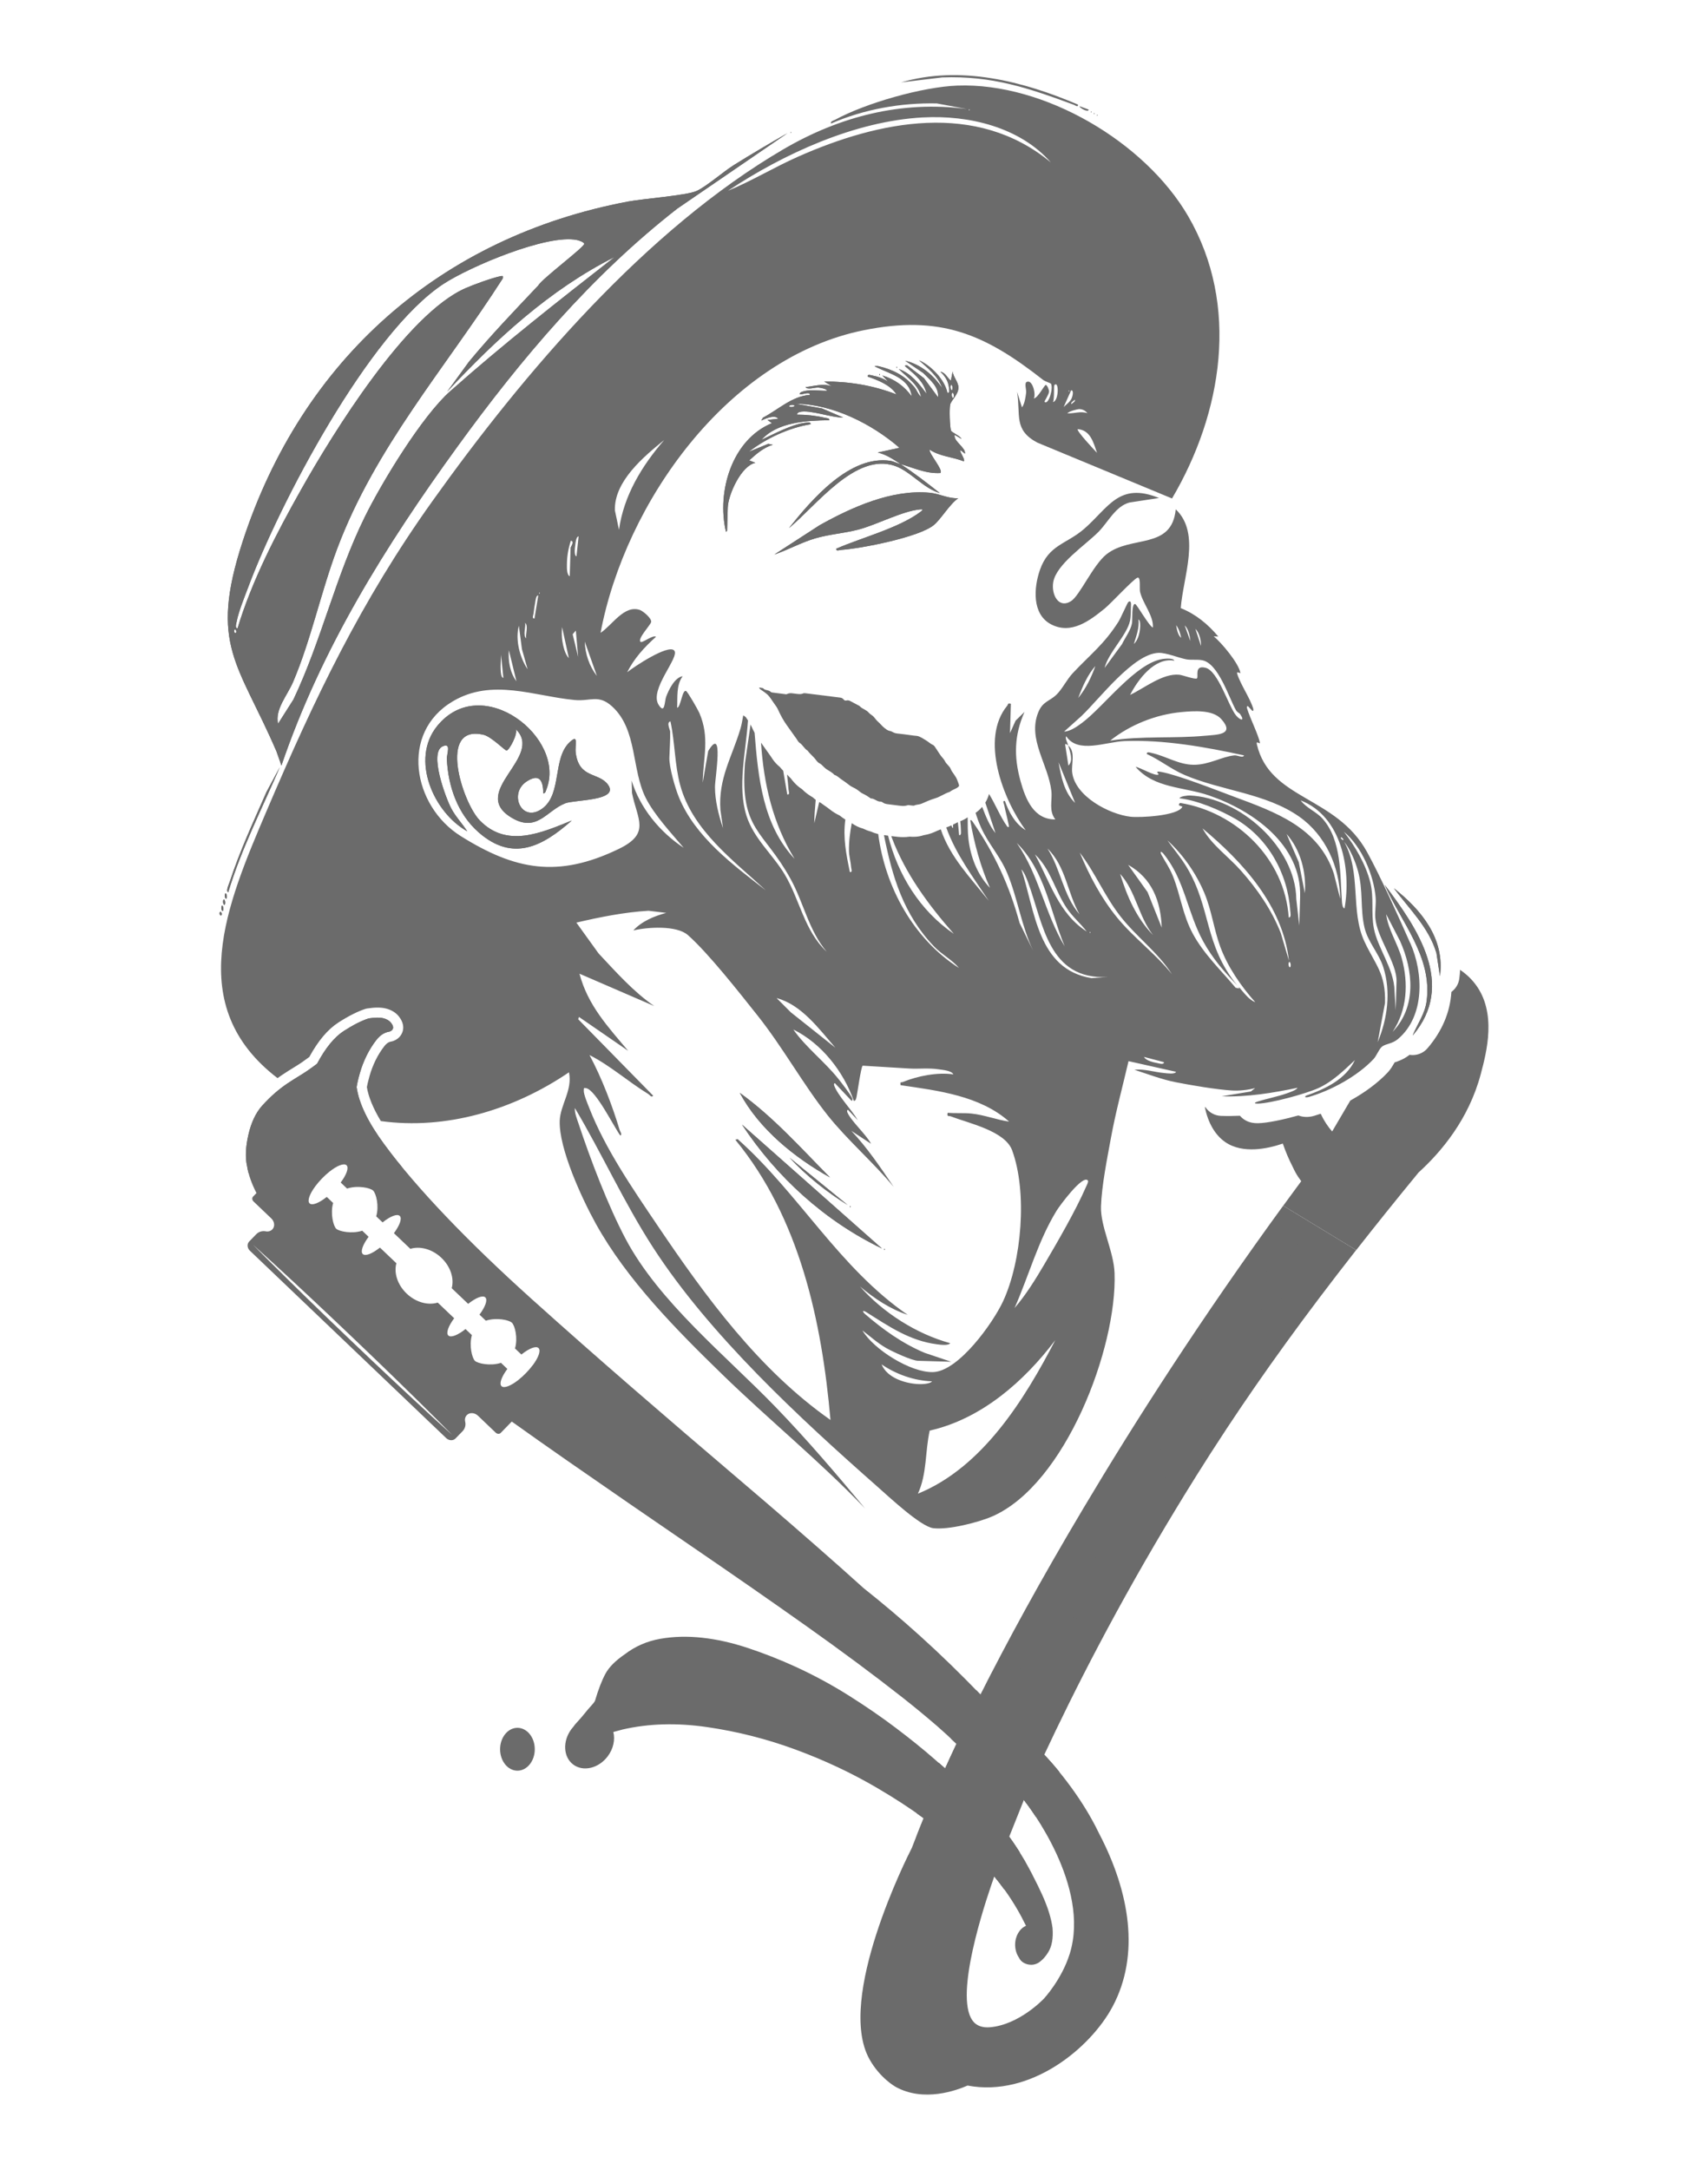 <svg xmlns="http://www.w3.org/2000/svg" id="Bannierre_EQUIPE" viewBox="0 0 719 913"><defs><style>.cls-1{fill:#6b6b6b;stroke-width:0px;}</style></defs><g id="Illustration_25"><path class="cls-1" d="m570.89,526.04l-30.72-18.68c.36-.49.72-.99,1.08-1.49-35.74,48.96-63.79,92.9-85.04,128.56-18.4,30.86-32.53,56.91-43.48,78.67-17.11-17.89-33.9-32.7-49.17-44.8-3.17-2.87-6.42-5.78-9.75-8.73-13.27-11.77-27.46-24.08-42.56-36.91-15.09-12.83-29.97-25.6-44.62-38.28-14.65-12.69-28.81-25.17-42.49-37.46-13.67-12.29-25.8-23.96-36.36-35.03-10.57-11.07-19.24-21.2-26.04-30.41-6.79-9.2-10.66-17.21-11.61-24.02.2-1.46.66-3.45,1.38-5.96.72-2.52,1.66-4.95,2.82-7.31,1.16-2.36,2.54-4.56,4.13-6.6,1.59-2.03,3.44-3.2,5.53-3.5.79-.27,1.27-.73,1.45-1.35.18-.63-.09-1.41-.81-2.33-.72-.92-1.79-1.57-3.25-1.94-1.45-.37-3.51-.34-6.19.07-2.93.94-6.41,2.69-10.41,5.26-4,2.57-7.76,7.16-11.29,13.79-2.51,1.92-4.78,3.5-6.82,4.73-2.04,1.24-3.93,2.44-5.69,3.61-1.75,1.18-3.47,2.5-5.17,3.96-1.69,1.46-3.53,3.28-5.52,5.45-2.66,3.01-4.57,7.1-5.74,12.25-1.17,5.15-1.35,9.54-.53,13.17.57,3.56,1.91,7.33,3.95,11.28l-1.42,1.46c-.53.55-.46,1.47.16,2.06l7.5,7.16c1.34,1.28,1.61,3.28.52,4.52-.71.81-1.8,1.11-2.86.9-1.52-.3-2.99.2-3.98,1.21l-3,3.09c-.99,1.02-.86,2.74.3,3.85l41.33,39.44,41.33,39.44c1.16,1.1,2.9,1.17,3.89.15l3-3.09c.99-1.02,1.43-2.5,1.08-3.98-.25-1.04,0-2.13.8-2.87,1.21-1.12,3.24-.93,4.58.35l7.5,7.16c.62.59,1.55.63,2.08.08l4.65-4.78c7.91,5.64,15.94,11.3,24.1,16.97,16.93,11.76,34.05,23.55,51.34,35.36,17.3,11.81,33.51,23.06,48.61,33.76,14.71,10.42,28.11,20.36,40.19,29.84,5.27,4.15,10.22,8.24,14.87,12.25,2.93,2.57,5.64,5.05,8.1,7.43-1.7,3.61-3.29,7.07-4.79,10.38-1.45-1.3-3.03-2.69-4.75-4.19-4.6-4.01-9.91-8.29-15.94-12.85-6.02-4.55-12.61-9.09-19.77-13.6-7.15-4.51-14.6-8.54-22.36-12.11-6.69-3.06-13.4-5.7-20.12-7.93-6.72-2.23-13.16-3.68-19.35-4.35-6.18-.67-12.05-.52-17.62.46-5.56.98-10.54,3.15-14.93,6.51-3.92,2.68-6.63,5.4-8.14,8.19-1.5,2.79-2.95,6.51-4.33,11.17-.05.36-.57,1.09-1.56,2.18-.99,1.08-1.99,2.26-3.01,3.53-1.02,1.27-2.07,2.49-3.17,3.65-.57.61-1.04,1.18-1.39,1.72-.3.33-.58.67-.85,1.03-3.81,5.09-3.47,11.77.75,14.93,4.22,3.16,10.73,1.6,14.54-3.49,2.39-3.19,3.15-7.01,2.34-10.2,1.14-.33,2.43-.68,3.88-1.05,11.02-2.54,22.91-2.87,35.67-1.01,12.76,1.86,25.2,5.03,37.32,9.51,12.12,4.47,23.52,9.84,34.17,16.08,7.3,4.27,13.82,8.52,19.59,12.73-1.89,4.59-3.53,8.75-4.98,12.53h0c-1.85,3.59-32.01,63.35-17.85,88.86,4.41,7.95,10.92,11.6,10.92,11.6,11.97,6.72,25.94,1.47,30.4-.48,0,0,0,0,0,0,26.49,5.02,51.65-15.62,61.04-33.21,11.65-21.84,7.23-48.16-5.66-72.83-8.21-17.15-20.42-30.32-23.1-33.15,12.41-26.53,30.6-62.56,55.75-103.97,4.07-6.7,11.5-18.83,21.14-33.42,15.09-22.83,32.36-46.85,54.41-74.98,0,0,0,0,0,0Zm-381.72,76.7c-2.54-2.29-5.07-4.59-7.59-6.9-2.8-2.57-5.59-5.14-8.37-7.73-2.89-2.69-5.78-5.38-8.66-8.09-2.93-2.76-5.87-5.51-8.79-8.29-2.97-2.83-5.95-5.64-8.91-8.48-2.96-2.83-5.92-5.66-8.87-8.5-2.89-2.78-5.77-5.57-8.64-8.37-2.8-2.72-5.59-5.45-8.37-8.19-2.68-2.64-5.36-5.29-8.03-7.95-2.14-2.14-4.28-4.29-6.41-6.44.38.34.76.69,1.14,1.03,2.54,2.29,5.07,4.59,7.59,6.9,2.8,2.57,5.59,5.14,8.38,7.73,2.89,2.69,5.78,5.38,8.66,8.09,2.93,2.76,5.87,5.51,8.79,8.29,2.97,2.83,5.95,5.64,8.91,8.48,2.96,2.83,5.92,5.66,8.87,8.5,2.89,2.78,5.77,5.57,8.64,8.37,2.8,2.72,5.59,5.45,8.37,8.19,2.68,2.64,5.37,5.29,8.03,7.95,2.14,2.14,4.28,4.29,6.41,6.44-.38-.34-.76-.69-1.14-1.03Zm35.05-28.23l-.04.05c-.78,1.04-1.69,2.11-2.71,3.16-1.02,1.06-2.07,2-3.08,2.81l-.04.05h0c-3.22,2.56-6.14,3.74-7.22,2.72-1.08-1.03,0-3.97,2.45-7.26l-2.69-2.56c-4.4,1.44-9.78.29-10.96-.84-1.18-1.12-2.55-6.4-1.28-10.82l-2.69-2.56c-3.22,2.56-6.14,3.75-7.22,2.72-1.08-1.03,0-3.97,2.45-7.26l-6.92-6.59c-4.04,1.25-9.18-.08-13.07-3.78-3.89-3.7-5.44-8.73-4.34-12.78l-6.92-6.59c-3.22,2.56-6.14,3.75-7.22,2.72-1.08-1.02,0-3.97,2.45-7.26l-2.69-2.56c-4.4,1.44-9.78.29-10.96-.84-1.18-1.12-2.55-6.4-1.28-10.82l-2.69-2.56c-3.22,2.56-6.14,3.75-7.22,2.72-1.08-1.03,0-3.97,2.45-7.26h0s.04-.05.04-.05c.78-1.04,1.69-2.11,2.71-3.16,1.02-1.06,2.07-2,3.08-2.81l.04-.04h0c3.22-2.56,6.14-3.74,7.22-2.72,1.08,1.03,0,3.97-2.45,7.26l2.68,2.55c4.38-1.46,9.72-.34,10.97.85,1.25,1.19,2.59,6.43,1.3,10.83l2.68,2.55c3.22-2.56,6.14-3.75,7.22-2.72,1.08,1.03,0,3.97-2.45,7.26l6.92,6.59c4.04-1.25,9.18.08,13.07,3.78,3.89,3.7,5.44,8.73,4.34,12.78l6.92,6.59c3.22-2.56,6.14-3.75,7.22-2.72,1.08,1.03,0,3.97-2.45,7.26l2.68,2.55c4.38-1.46,9.72-.34,10.97.85,1.25,1.19,2.59,6.43,1.3,10.83l2.68,2.55c3.22-2.56,6.14-3.75,7.22-2.72,1.08,1.03,0,3.97-2.45,7.26h0Zm226.05,247.77c-3.36,10.71-10.78,18.69-10.78,18.69,0,0-10.29,11.05-22.8,12.1-3.15.26-4.88-.76-5.33-1.02-1.51-.89-2.57-2.4-3.27-4.38-4.97-13.96,8.02-51.18,10.46-58.06,1.54,1.85,3.06,3.81,4.54,5.88,3.69,5.16,6.56,10.22,8.81,14.88-2.66,1.15-4.57,4.28-4.57,7.96,0,2.08.61,3.99,1.62,5.46.44.94,1.11,1.66,2.01,2.16,1.01.56,2.03.82,3.06.82.05,0,.1,0,.14,0,1.46,0,2.82-.57,3.93-1.54,1.1-.87,2.16-2.1,3.16-3.72,1.56-2.5,2.17-5.91,1.82-10.23-.27-2.04-.77-4.22-1.48-6.51,0,0,0,0,0,0,0,0,0-.02,0-.02-.74-2.37-1.71-4.88-2.91-7.52-1.13-2.49-2.43-5.14-3.88-7.94-.15-.3-.3-.6-.46-.91-.75-1.45-1.51-2.86-2.3-4.25-.25-.45-.5-.91-.75-1.37v.02c-.98-1.65-2.03-3.36-3.17-5.11-1.1-1.68-2.19-3.28-3.28-4.78,2.06-5.16,4.12-10.31,6.17-15.47,1.75,2.2,28.24,36.23,19.27,64.86Z"></path><path class="cls-1" d="m418.91,701.04c-2.16,4.16-4.22,8.18-6.17,12.07-.59-.61-1.17-1.22-1.76-1.82-3.57,6.73-7.17,13.52-10.64,20.31.79.74,1.57,1.48,2.32,2.2-1.7,3.61-3.29,7.07-4.79,10.38-.83-.74-1.71-1.53-2.64-2.34-3.24,6.89-6.11,14.25-9.14,21.29.93.65,1.85,1.31,2.74,1.96-1.26,3.06-2.41,5.93-3.46,8.62,4.24-10.42,8.81-21.1,13.76-31.99,6.48-14.27,13.11-27.83,19.78-40.68Z"></path><path class="cls-1" d="m439.6,738.39s0,0,0,.01c-3.02,6.33-5.63,11.95-8.59,19.01h0c.44.55,2.46,3.14,5.09,7.15,3.02-6.25,6.28-12.59,9.79-19-2.95-3.61-5.28-6.11-6.28-7.17,0,0,0,0,0-.01Z"></path><path class="cls-1" d="m424.83,772.88c-.5,1.28-4.15,10.73-6.29,16.71,1.45,1.74,2.88,3.58,4.28,5.52,1.99-5.13,4.13-10.35,6.44-15.65-.37-.59-.75-1.19-1.15-1.8-1.1-1.68-2.19-3.28-3.28-4.78Z"></path><polygon class="cls-1" points="424.83 772.88 424.83 772.88 424.83 772.88 424.83 772.88"></polygon><path class="cls-1" d="m437.6,698.35c.79.97.83,2.2.59,3.48,1.68,1.58,2.79,3.92,1.99,5.48-.17.34-.36.62-.56.86-.29.36-.67.6-.96.68h0s-.04.01-.06.02c-.46.13-.93.04-1.4-.25-.34-.21-.56-.49-.68-.82-3.37-1.24-9.25-4.43-10.38-7.14-.27-.65-.27-1.24,0-1.76.23-.44.63-.65,1.16-.62.22.01.45.07.69.16.61.22,1.23.64,1.58.91.68.5,1.27,1.06,1.61,1.4,1.43,1.43,2.59,3.08,3.04,4.32,0,.02.01.04.01.06.52.26,1.04.51,1.55.73-.54-.5-1.05-1.06-1.45-1.63,0,0,0,0,0,0,0,0-.01-.01-.02-.02-.02-.03-.07-.1-.13-.2,0-.01-.01-.02-.02-.03,0-.01-.02-.03-.03-.05-.56-.9-.81-1.79-.46-2.46.31-.6.73-.97,1.25-1.09.69-.16,1.53.11,2.5.82.1.07.19.15.29.22.15-1.03.07-1.99-.53-2.72-.09-.11-.08-.28.04-.38.11-.09.28-.08.38.04Zm-4.09,6.39c-1.04-2.22-3.86-5.08-5.62-5.78-.28-.11-.53-.16-.71-.12-.11.02-.18.08-.23.18-.08.16-.08.36.02.61.54,1.37,3.44,3.46,6.54,5.11Zm1.01-2.97c-.17.04-.29.15-.38.33-.14.27.09.91.43,1.48.01.02.02.04.03.05.47.74,1.19,1.53,1.94,2.16.12-.55.31-1.14.5-1.73.08-.26.17-.53.25-.8-.31-.28-.63-.53-.92-.74-1.03-.74-1.57-.81-1.84-.75Zm3.2,1.9c-.06.19-.11.37-.17.55-.22.7-.43,1.36-.54,1.94.23.17.46.32.68.46.37.15.46.62.33,1-.02.05-.03.09-.05.13-.13.25-.35.37-.6.33.04.03.07.05.11.08.34.21.67.28.97.19.01,0,.03,0,.04-.01,0,0,0,0,.01,0,.24-.08.49-.26.71-.53.06-.08.12-.16.16-.25.58-1.11-.45-2.67-1.67-3.87Z"></path><path class="cls-1" d="m442.41,689.33c.59.89.79,1.95,1.01,3.08.06.32.12.65.2.99.23.13.45.26.68.39,1.59.93,4.37,2.74,5.13,4.36.25.53.27,1.02.05,1.43-.19.35-.49.56-.87.6-.89.09-2.19-.77-3.48-2.31-.84-1-1.33-1.99-1.65-2.95-1.55-.83-3.09-1.53-4.18-1.96.81.75,1.6,1.55,2.16,2.32.01.01.03.03.04.05.03.04.06.09.1.16.56.82.82,1.6.5,2.2-.2.38-.54.62-.96.69-1.43.24-3.65-1.53-4.17-2.02-.23-.22-.2-.59.08-.92.25-.3.58-.39.81-.22,0,0,.03.03.07.06,2.03,1.62,3.17,2.11,3.56,2.03.06-.01.09-.04.11-.07.11-.21.1-.65-.54-1.6-.11-.15-.23-.3-.36-.46-.76-.91-1.75-1.81-2.29-2.29-.2-.18-.32-.29-.39-.36-.27-.15-.31-.63-.24-.94.09-.41.37-.51.57-.47,1.02.21,2.81.98,4.65,1.96-.04-.19-.07-.37-.11-.55-.21-1.12-.4-2.08-.93-2.88-.08-.12-.05-.29.08-.37.12-.08.29-.05.37.08Zm1.79,5.98c.3.73.72,1.47,1.34,2.21.59.7,1.2,1.27,1.75,1.64.43.28.99.53,1.33.46.12-.02.19-.08.25-.19.08-.14.07-.32-.03-.54-.39-.86-2.07-2.16-4.64-3.59Z"></path><path class="cls-1" d="m450.6,674.45c.57.9.76,1.97.95,3.09.06.32.11.66.18.99.23.13.45.26.67.4,1.57.96,4.32,2.82,5.05,4.45.24.54.25,1.02.02,1.43-.19.35-.5.55-.88.58-.89.08-2.18-.81-3.44-2.37-.82-1.02-1.29-2.02-1.6-2.98-1.54-.85-3.06-1.59-4.14-2.03.79.76,1.57,1.58,2.12,2.35.01.01.03.03.04.05.03.04.06.1.1.16.54.83.79,1.61.46,2.21-.21.38-.55.61-.97.68-1.44.21-3.62-1.6-4.13-2.09-.22-.22-.19-.6.09-.92.26-.3.58-.38.81-.2,0,0,.03.03.07.06,2,1.66,3.13,2.17,3.52,2.09.06-.01.09-.04.11-.07.11-.2.12-.65-.51-1.61-.1-.15-.22-.31-.35-.47-.74-.93-1.72-1.84-2.25-2.33-.2-.18-.31-.29-.38-.36-.27-.16-.3-.63-.22-.94.1-.41.38-.5.58-.46,1.01.23,2.8,1.03,4.61,2.04-.03-.19-.07-.37-.1-.55-.19-1.12-.36-2.08-.88-2.9-.08-.13-.04-.29.08-.37s.29-.04.37.08Zm1.68,6.01c.29.73.69,1.48,1.3,2.24.57.71,1.18,1.29,1.72,1.67.42.28.98.55,1.32.49.12-.02.19-.08.25-.19.08-.14.07-.32-.02-.54-.37-.87-2.03-2.2-4.57-3.67Z"></path><path class="cls-1" d="m454.47,667.62c.64.97.69,2.28.38,3.42.22.23.4.47.55.71.33.57.42,1.14.26,1.67-.04.13-.09.26-.16.38-.3.52-.81.81-1.45.79-.71-.02-1.49-.38-2.14-.96-.27-.03-.55-.12-.82-.26-.45-.23-.86-.67-1.11-1.16,0,0,0,0,0,0,0-.01-.01-.03-.02-.04,0,0,0,0,0,0-.05-.1-.08-.2-.11-.29-.15-.49-.11-.97.12-1.38.72-1.27,2.46-1.05,3.78-.31.24.13.46.28.66.45.2-.94.11-1.96-.38-2.72-.08-.12-.05-.29.08-.37.12-.08.29-.05.37.08Zm-1.09,3.35c-1.1-.62-2.5-.92-2.97-.08-.2.36-.1.71.04,1.07.16.34.43.66.73.85-.1-.15-.19-.3-.27-.45-.09-.17-.06-.45.29-.65.32-.18.87-.29,1.11.07.15.23.47.64.84,1.03.15-.11.29-.24.4-.36.23-.26.43-.59.59-.95-.23-.18-.48-.36-.75-.51Zm1.17.89c-.17.35-.37.67-.6.93-.13.15-.27.27-.41.38.37.33.76.57,1.07.56.12,0,.3-.04.47-.35,0-.01.01-.02.02-.04,0-.01.01-.02.02-.03,0,0,0,0,0,0,.15-.37-.05-.79-.26-1.08-.09-.12-.19-.24-.3-.36Z"></path><path class="cls-1" d="m459.31,659.12c.26.27,1.16,1.28,1.93,2.38.24.34.44.66.61.96.14.24.29.52.39.8.24.6.26,1.06.07,1.39-.24.42-.64.67-1.14.72-.92.08-2.11-.51-3.19-1.24.14.19.28.38.4.57.01.01.02.02.03.04l.02.03c.08.12.18.28.28.47.39.72.54,1.37.26,1.84-.22.38-.56.61-.98.66-1.44.19-3.6-1.66-4.1-2.16-.22-.22-.18-.6.11-.92.26-.29.59-.37.81-.19,0,0,.03.03.07.06,1.97,1.69,3.09,2.22,3.48,2.15.06-.01.09-.04.11-.07.15-.26-.02-.78-.5-1.56l-.02-.03c-.09-.14-.2-.29-.31-.45-.7-.95-1.61-1.89-2.1-2.4-.18-.19-.28-.29-.34-.36,0,0,0,0-.01-.01h0c-.18-.24-.12-.57.16-.84.28-.27.7-.4.98-.14l.04.03c2.41,2.28,4.47,3.68,5.23,3.57.1-.01.16-.05.21-.14.27-.47-.48-1.64-.72-2.03l-.06-.09s0,0,0,0c-.07-.11-.15-.23-.24-.36-.76-1.09-1.67-2.1-1.88-2.31-.1-.11-.1-.28,0-.38.11-.1.28-.1.38,0Z"></path><path class="cls-1" d="m463.79,651.48c.14.14.35.33.59.56.86.8,1.71,1.61,2.37,2.35,0,0,0,0,0,0,0,0,0,0,.01.01.01.02.03.04.06.07.4.45,1.63,1.8,1.07,2.74-.29.49-.71.79-1.25.88-1.85.31-4.65-1.99-5.97-3.11.11.88.17,1.89-.33,2.74,0,0,0,0,0,.01,0,0,0,.01-.01.02,0,0,0,.01,0,.01-.03.05-.06.09-.11.13-.23.24-.58.35-1.01.31-.4-.04-.87-.2-1.33-.47-.85-.5-1.58-1.33-1.2-1.98.13-.22.32-.35.56-.38.17-.02.35,0,.54.07,0,0,0,0,0,0,.15.05.28.11.38.17,0,0,0,0,0,0,.57.32,1.21.88,1.86,1.51.29-.75.17-1.65.06-2.45-.01-.11-.03-.21-.04-.31-.05-.35-.08-.69-.05-.98.02-.21.15-.39.35-.47.2-.07.42-.02.57.13,1.45,1.5,4.73,4.08,6.09,3.92.2-.02.33-.11.42-.26.06-.1.17-.54-.98-1.87-.02-.03-.04-.05-.07-.08-.01-.01-.02-.02-.03-.03-.74-.84-1.7-1.73-2.34-2.33-.25-.23-.46-.42-.6-.57-.11-.1-.11-.27,0-.38.1-.11.27-.11.38,0Zm-5.85,4.64s-.04-.02-.06-.03c-.2-.13-.49-.19-.56-.16-.05.14.33.68,1.16,1.17.36.21.71.36.99.42.08.02.15.03.2.03-.44-.43-1.15-1.09-1.73-1.43h0Z"></path><path class="cls-1" d="m487.59,612.43c.15,0,.26.13.25.28-.09,1.79-.91,2.68-1.75,3.12,1.11.87,2.07,1.75,2.8,2.58.16.19.32.37.46.55,0,0,0,0,0,.01.52.67.87,1.3,1.07,1.88.06.19.11.38.14.57.09.58,0,1.11-.29,1.57-.63,1.02-1.67,1.66-3.07,1.91-2.23.4-4.95-.28-6.68-.9,2.4,2.16,4.77,4.63,5.99,6.82.84,1.52,1.13,2.9.48,3.94-.45.72-1.09,1.16-1.91,1.33-1.5.31-3.48-.36-5.57-1.44-.87.66-1.86,1.57-2.88,2.51-3.5,3.22-7.86,7.23-11.31,5.08-1.15-.72-1.54-2.06-1.18-4.09.3-1.72,1.08-3.7,1.84-5.63.74-1.88,1.45-3.68,1.63-5.01,0,0,0,0,0,0,0-.03,0-.05,0-.08h0c.06-.49.04-.91-.07-1.25-.11-.31,0-.47.1-.55.4-.3,1.23.2,4.63,2.51,2.44,1.65,5.61,3.8,8.38,5.18.54-.22,1.02-.26,1.42-.05.13.07.18.23.11.36-.07.13-.23.18-.36.11-.13-.07-.27-.09-.44-.08,1.66.76,3.13,1.18,4.14.96.46-.1.79-.32,1.02-.68.54-.86-.14-2.16-.46-2.78l-.03-.05c-.44-.8-1.07-1.68-1.88-2.66-1.89-2.24-4.26-4.3-5.04-4.98-.19-.16-.26-.22-.3-.26,0,0,0,0,0,0-.18-.16-.15-.48.08-.87.24-.41.53-.58.78-.47.08.04,8.25,3.59,10.18.49.56-.9-.41-2.31-.83-2.91-.05-.07-.09-.13-.12-.18-.14-.18-.29-.36-.44-.53-.76-.87-1.79-1.8-2.97-2.7-2.77.86-7.39-1.21-8.71-2.92-.5-.64-.41-1.08-.25-1.34.93-1.49,6.2,1.74,6.8,2.12.79.49,1.55,1.01,2.26,1.54,1.06-.43,1.63-1.36,1.7-2.78,0-.15.13-.26.28-.25Zm-8.61,21.95c-2.16-1.17-4.39-2.72-6.29-4.03-1.23-.85-2.29-1.59-3.13-2.09-1.02-.61-1.35-.63-1.43-.62-.2,1.41-.91,3.21-1.65,5.08-1.42,3.62-3.04,7.72-.88,9.07,3.1,1.93,7.29-1.92,10.66-5.02.99-.91,1.9-1.75,2.72-2.39Zm4.09-20.01c-3.47-2.16-5.79-2.73-6.06-2.29-.13.21.08.55.22.73,1.06,1.37,5.07,3.36,7.74,2.84-.6-.44-1.24-.87-1.89-1.28Z"></path><path class="cls-1" d="m492.14,606.1c.58,1.01.55,2.32.18,3.44.21.24.38.49.5.74.3.59.35,1.17.16,1.68-.05.13-.11.25-.19.37-.33.51-.86.76-1.49.7-.71-.06-1.47-.47-2.08-1.08-.27-.05-.54-.15-.81-.31-.44-.25-.82-.72-1.04-1.23,0,0,0,0,0,0,0-.01-.01-.03-.02-.04,0,0,0,0,0,0-.04-.1-.07-.2-.1-.3-.12-.5-.05-.98.2-1.37.8-1.23,2.52-.9,3.79-.08.23.15.44.31.64.48.25-.92.23-1.95-.21-2.74-.07-.13-.03-.29.1-.37.13-.07.29-.03.37.1Zm-1.29,3.28c-1.06-.69-2.44-1.06-2.96-.26-.22.34-.14.7-.02,1.07.14.35.39.68.67.9-.09-.15-.17-.31-.24-.47-.08-.18-.04-.45.33-.63.33-.17.89-.23,1.1.13.13.23.43.67.78,1.08.16-.1.3-.22.42-.34.25-.25.47-.56.64-.92-.22-.2-.46-.39-.72-.56Zm1.12.96c-.19.34-.41.65-.66.89-.14.14-.28.26-.43.36.35.35.72.61,1.03.62.12,0,.3-.03.49-.32,0-.01.01-.02.02-.04,0-.01.01-.02.02-.03,0,0,0,0,0,0,.18-.36,0-.79-.19-1.1-.08-.13-.17-.26-.28-.38Z"></path><path class="cls-1" d="m499.76,594.49c.07.11.29.38.56.72.84,1.05,1.54,1.98,2.08,2.77,0,0,0,0,0,0,0,0,0,.01.01.02,0,0,.02.02.03.04.51.68,1.02,1.56,1.03,2.28,0,.04,0,.08,0,.12-.01.2-.07.38-.18.55-.3.45-.68.71-1.13.76-1.19.13-2.61-1.23-3.86-2.43-.78-.75-1.67-1.61-2.05-1.57-.03,0-.06.01-.1.07-.06.09-.14.4.28,1.42.43.94,1.18,2.1,2,3.09h0c.06.06.13.16.11.34-.03.27-.27.74-.58.87-.15.07-.31.05-.44-.05-.14-.11-1.14-.84-2.19-1.49-1.76-1.1-2.25-1.14-2.35-1.13-.05.17.18.78.59,1.4,0,0,0,0,0,0,.1.15.22.32.36.5.79,1.05,1.81,2.1,2.42,2.74.1.1.19.19.26.27.33.21.38.73.21,1.1-.02.04-.04.07-.06.1-.16.24-.42.33-.67.22-1.04-.43-3.68-2.45-4.34-3.33-.18-.23-.1-.54.19-.78.29-.24.72-.36.96-.1.17.19.86.76,1.62,1.34-.53-.6-1-1.18-1.37-1.74-.01-.01-.02-.02-.03-.03-.08-.11-.18-.27-.27-.45-.47-.82-.65-1.52-.32-2.01.15-.24.38-.38.68-.43.93-.16,2.39.65,3.78,1.61-.32-.48-.61-.96-.84-1.4-.08-.15-.15-.3-.21-.44h0c-.45-.99-.53-1.68-.24-2.11.23-.35.53-.55.89-.6,1-.12,2.24,1.04,3.44,2.16.94.88,2,1.87,2.57,1.8.08,0,.19-.04.3-.21,0-.01.02-.03.03-.07,0-.05,0-.1,0-.16-.03-.27-.21-.81-.9-1.87-.02-.03-.04-.07-.07-.1-.66-1-1.5-2.05-2.07-2.76-.29-.36-.5-.63-.59-.76-.08-.12-.05-.29.08-.37.12-.08.29-.05.37.08Z"></path><path class="cls-1" d="m504.76,587.05l.03.05c1.95,3.11,2.68,5.06,2.17,5.82-.21.32-.52.5-.89.53-.64.04-1.39-.4-2.03-.9.06.13.11.25.16.38.01.03.02.05.03.08.07.18.12.34.16.49.13.5.14.98-.08,1.31-.23.34-.57.52-1,.54-.82.03-1.86-.57-2.63-1.54-.44-.55-1.8-2.48-.75-4.04.39-.57,1.27-.96,1.98-.77,0,0,0,0,.01,0,.02,0,.03,0,.05.01h0c.11.04.21.09.3.15.12.08.16.25.07.37-.08.12-.25.16-.37.07-.05-.04-.11-.06-.17-.08-.02,0-.05-.01-.07-.02,0,0-.02,0-.02,0-.22-.03-.77-.01-1.03.36-.59.89,1.1,3.33,2.39,4.2.29.19.47.25.58.27.14.02.18-.03.2-.05.04-.05.11-.22.03-.59,0,0,0,0,0,0-.18-.75-.72-1.76-1.19-2.43h0c-.22-.3.11-.78.3-.96.29-.27.54-.2.68-.06.02.02.06.06.1.11,1.81,1.9,2.46,2.07,2.65,2.05.05,0,.07-.02.1-.06.07-.1.11-.44-.38-1.62-.02-.04-.03-.07-.04-.1,0,0,0-.02-.01-.03-.35-.81-.92-1.86-1.76-3.2l-.03-.05c-.08-.13-.04-.29.09-.37.13-.08.29-.04.37.09Z"></path><path class="cls-1" d="m510.55,578.52c.09.12.23.3.39.5.73.94,1.44,1.87,1.99,2.71,0,0,0,0,0,0,.01.01.02.03.03.04,0,.01.03.04.05.07,1.03,1.57,1.33,2.63.91,3.24-.28.41-.64.64-1.08.69-1.36.15-3.13-1.49-4.69-2.94-.51-.47-.99-.92-1.39-1.23-.49-.38-.66-.4-.7-.4-.14.22.14.9.36,1.44.19.4.45.88.82,1.46.84,1.34,1.82,2.56,2.02,2.75.33.21.37.74.2,1.11-.02.04-.04.07-.06.1-.16.24-.42.32-.68.21-1.03-.44-3.64-2.51-4.29-3.4-.17-.24-.09-.54.2-.78.29-.24.73-.35.96-.08.21.24,1.2,1.07,2.14,1.79-.31-.43-.65-.91-.96-1.41-.36-.57-.65-1.08-.86-1.54-.5-1.07-.6-1.82-.29-2.27.18-.26.42-.41.72-.45.99-.11,2.37,1.16,3.83,2.51,1.15,1.06,2.46,2.27,3.08,2.2.1-.01.17-.06.23-.15.1-.15.23-.68-.82-2.35-.04-.06-.07-.12-.11-.17,0-.01-.01-.02-.02-.03-.01-.02-.02-.03-.03-.04,0,0,0-.01,0-.02-.66-1.01-1.48-2.06-1.98-2.7-.17-.21-.3-.38-.39-.51-.09-.12-.06-.29.05-.38.12-.09.29-.06.38.05Z"></path><path class="cls-1" d="m527.05,555.06c.56,1.51.58,2.86.05,4.01-.04.09-.09.19-.14.28.17.11.33.23.49.37,3.28,2.74,3.51,8.91.48,13.2-.94,1.33-2.52,1.96-4.57,1.82-.14,0-.28-.02-.42-.04,0,0,0,0,0,0-.21-.02-.4-.05-.56-.08-1.52-.26-3.19-.88-4.8-1.79-1.8-1.02-3.19-2.24-3.72-3.25-.52-.99-.62-1.86-.31-2.64.47-1.21,1.85-2.03,3.57-2.75-2.52-1.87-5.06-3.85-5.39-4.32-.17-.24-.08-.54.21-.77.3-.23.73-.33.97-.07.25.28,3.27,2.55,5.91,4.5.06-.02.11-.04.17-.06-.69-.72-1.38-1.47-2-2.2-1.28-1.51-2.13-2.74-2.54-3.71,0,0,0-.02-.01-.02-.08-.18-.15-.36-.19-.53-.17-.6-.12-1.07.12-1.42.4-.56,1.12-.7,2.05-.39,1.13.38,2.52,1.39,3.63,2.66.83.94,1.41,1.92,1.69,2.81.39-.86,1.05-1.5,1.87-1.81.91-.34,1.92-.25,2.88.24.04-.08.08-.15.12-.23.47-1.03.45-2.2-.07-3.6-.05-.14.02-.29.16-.34.14-.05.29.02.35.16Zm-9.19,17.29c1.74.99,3.62,1.64,5.22,1.81h0c1.23.09,3.22-.2,4.25-1.67,1.9-2.7,1.98-5.13,1.71-6.69-.32-1.86-1.34-3.56-2.72-4.53-.18-.13-.43-.25-.71-.36-1.45,1.19-3.56,1.99-5.65,2.76,1.06,1.07,2.09,2.03,2.86,2.68h0s.02.01.02.02c.32.22.35.75.17,1.1-.02.04-.04.07-.06.1-.16.23-.43.31-.68.2-.45-.2-2.48-1.63-4.64-3.22-1.47.6-2.71,1.25-3.31,2.1-.11.15-.19.31-.26.48-.25.63-.15,1.35.29,2.2.47.91,1.82,2.07,3.51,3.03Zm-.45-11.45c.66.78,1.4,1.58,2.14,2.34,1.98-.73,4.01-1.47,5.44-2.53-.63-.15-1.34-.18-1.94.03-.57.2-.95.59-1.12,1.17,0,0,0,0,0,0,0,0,0,.01,0,.02,0,0,0,0,0,0,0,0,0,.01,0,.01,0,0,0,.01,0,.02,0,0,0,.01-.01.02h0s-.01.02-.02.03c0,0,0,0,0,0,0,0,0,0-.01.01,0,0,0,0,0,0,0,0-.01,0-.02.01,0,0-.01,0-.02.01h0s-.02.01-.02.01c0,0,0,0-.01,0,0,0-.02,0-.02,0,0,0-.01,0-.02,0,0,0,0,0,0,0,0,0-.02,0-.03,0h0s-.01,0-.02,0c0,0,0,0,0,0-.02,0-.04,0-.06,0,0,0-.01,0-.02,0,0,0,0,0,0,0,0,0,0,0,0,0,0,0,0,0-.01,0,0,0-.01,0-.02,0,0,0,0,0-.01,0,0,0,0,0,0,0h0s-.01,0-.02-.01h0s-.02-.02-.02-.02c0,0,0,0-.01-.01,0,0,0,0-.01-.01,0,0,0,0,0,0,0,0,0-.01-.01-.02,0,0,0,0,0,0,0,0,0,0,0,0,0,0,0,0,0,0,0,0,0-.01-.01-.02,0,0,0-.02-.01-.03,0,0,0,0,0-.01,0,0,0-.02,0-.02,0,0,0,0,0,0,0,0,0,0,0-.01-.11-.44-1-1.66-2.45-3.07-1.46-1.42-2.84-2.4-3.62-2.55-.38-.07-.48.07-.51.12-.07.1-.08.23-.06.39.05.19.13.42.25.69.16.33.39.7.6,1.06.06.09.11.18.17.28,0,0,0,0,0,0,.39.58.92,1.28,1.62,2.1h0Zm1.94,2.99c.1.07.2.15.3.22-.08-.08-.16-.16-.24-.24-.02,0-.04.01-.06.02Z"></path><path class="cls-1" d="m532.27,547.82l.03.05c1.84,3.17,2.5,5.15,1.97,5.89-.23.31-.54.48-.91.49-.64.02-1.38-.45-2-.97.05.13.1.26.15.39,0,.03.02.05.03.08.06.18.11.34.14.5.11.51.11.98-.13,1.31s-.59.5-1.02.51c-.82,0-1.84-.63-2.58-1.63-.42-.57-1.71-2.54-.61-4.06.41-.56,1.3-.92,2.01-.7,0,0,0,0,.01,0,.02,0,.03,0,.05.02h0c.1.04.2.09.3.16.12.09.15.25.06.37-.09.12-.25.15-.38.06-.05-.04-.11-.07-.17-.09-.02,0-.04-.02-.07-.02,0,0-.02,0-.02,0-.22-.04-.77-.04-1.04.33-.63.87.99,3.37,2.24,4.28.28.2.46.27.57.29.14.03.18-.02.2-.05.04-.05.12-.21.05-.58,0,0,0,0,0,0-.16-.75-.66-1.78-1.11-2.47h0c-.21-.31.14-.78.34-.95.29-.26.55-.18.68-.04.02.02.06.06.1.11,1.74,1.96,2.38,2.15,2.58,2.14.05,0,.07-.02.1-.05.07-.1.12-.44-.32-1.63-.01-.04-.03-.07-.04-.1,0-.01,0-.02,0-.03-.33-.82-.85-1.89-1.65-3.26l-.03-.05c-.07-.13-.03-.29.1-.37.13-.07.29-.03.37.1Z"></path><path class="cls-1" d="m537.48,540.63c.13.15.32.37.53.61.78.88,1.54,1.77,2.12,2.58,0,0,0,0,0,0,0,0,0,0,.01.02.01.02.03.04.05.07.36.48,1.44,1.95.79,2.83-.34.46-.79.72-1.33.75-1.88.13-4.43-2.44-5.63-3.69.02.89-.02,1.9-.6,2.69,0,0,0,0,0,.01,0,0,0,.01-.01.02,0,0,0,0,0,.01-.03.04-.07.08-.12.12-.25.22-.61.29-1.03.21-.4-.08-.85-.29-1.27-.6-.79-.58-1.44-1.48-.99-2.09.15-.2.36-.32.6-.32.17,0,.34.04.53.13,0,0,0,0,0,0,.14.06.27.14.36.21,0,0,0,0,0,0,.54.37,1.12,1,1.7,1.68.36-.72.33-1.62.3-2.43,0-.11,0-.21,0-.31,0-.36,0-.69.04-.98.04-.21.19-.38.4-.43.21-.05.42.02.55.19,1.29,1.63,4.3,4.54,5.67,4.51.2,0,.34-.07.44-.21.07-.1.22-.52-.79-1.96-.02-.03-.04-.05-.06-.08,0-.01-.02-.02-.02-.03-.65-.91-1.52-1.89-2.1-2.55-.22-.25-.41-.47-.54-.63-.09-.11-.08-.28.04-.38.11-.09.28-.08.38.04Zm-6.28,4.03s-.04-.02-.05-.03c-.19-.15-.46-.23-.55-.21-.07.14.26.7,1.04,1.28.33.24.67.43.94.51.08.03.15.04.2.05-.39-.47-1.04-1.2-1.58-1.59h0Z"></path><path class="cls-1" d="m543.64,532.39c.63,1.09.46,2.31.02,3.53,1.4,1.83,2.12,4.32,1.08,5.73-.23.31-.46.56-.69.75-.35.31-.76.48-1.06.52h0s-.04,0-.06,0c-.47.05-.92-.11-1.34-.48-.3-.27-.47-.58-.54-.92-3.13-1.77-8.41-5.86-9.1-8.72-.16-.68-.07-1.27.29-1.74.29-.4.72-.54,1.24-.42.22.05.44.14.66.27.57.31,1.11.84,1.42,1.15.59.6,1.08,1.25,1.36,1.65,1.18,1.64,2.06,3.46,2.3,4.75,0,.02,0,.04,0,.06.47.34.95.67,1.41.97-.46-.58-.87-1.22-1.17-1.84,0,0,0,0,0,0,0,0,0-.02-.01-.02-.02-.03-.05-.11-.1-.22,0-.01,0-.02-.01-.03,0-.02-.01-.03-.02-.05-.4-.98-.51-1.9-.06-2.5.4-.54.88-.84,1.41-.88.7-.05,1.49.36,2.33,1.21.08.09.17.17.25.27.31-.99.39-1.95-.09-2.77-.07-.13-.03-.29.1-.37.13-.07.29-.03.37.1Zm-5.07,5.65c-.67-2.36-2.99-5.64-4.62-6.61-.26-.15-.5-.25-.68-.23-.11,0-.19.05-.26.14-.11.15-.13.34-.08.61.31,1.44,2.83,3.97,5.64,6.1Zm1.48-2.77c-.17.01-.31.1-.43.26-.18.25-.06.91.18,1.53,0,.02.02.04.02.06.34.81.93,1.7,1.57,2.44.21-.52.49-1.07.77-1.63.12-.25.25-.5.37-.75-.26-.33-.53-.63-.79-.88-.9-.89-1.42-1.06-1.7-1.04Zm2.85,2.39c-.09.18-.17.35-.26.52-.33.65-.64,1.27-.85,1.83.2.21.4.39.6.56.34.21.35.69.17,1.04-.02.04-.05.08-.07.12-.17.23-.41.31-.64.23.03.03.06.06.1.09.3.26.61.38.93.35.01,0,.03,0,.04,0,0,0,.01,0,.01,0,.25-.04.52-.18.79-.41.07-.07.14-.14.2-.22.75-1.01-.02-2.71-1.02-4.09Z"></path><path class="cls-1" d="m547.95,526.72s.04.09.08.18c.43.93.74,1.73.93,2.43,0,.01,0,.02,0,.03v.02c.34,1.23.3,2.11-.12,2.66-.83,1.11-2.38,1.07-3.94-.11-.71-.53-1.3-1.23-1.63-1.91-.39-.8-.38-1.54.02-2.06.16-.21.4-.37.67-.43.02,0,.03,0,.05-.01.03,0,.05,0,.08-.01.07,0,.14-.01.2,0,.19.01.42.08.66.27.01.01.03.02.04.03.05.04.09.08.13.13,0,0,0,0,.01.01.11.12.22.27.32.45.25.46.41,1.17-.15,2.03.22.21.46.42.72.61.55.41,1.06.68,1.49.78.44.1.74.02.94-.25.34-.46.08-1.59-.02-2.01v-.04c-.18-.63-.47-1.41-.92-2.39-.04-.09-.07-.16-.09-.2-.06-.14,0-.29.14-.35.14-.06.29,0,.35.14Zm-3.02,3.31c.28-.48.3-.94.06-1.38-.07-.13-.15-.25-.23-.34,0,0-.01-.01-.02-.02-.03-.04-.07-.07-.1-.1h0c-.13-.1-.3-.16-.45-.15-.11,0-.19.04-.23.1-.17.23.21,1.04.98,1.89Z"></path><path class="cls-1" d="m553.25,519.64c.12.16.31.37.52.62.76.9,1.51,1.8,2.07,2.62,0,0,0,0,0,0,0,0,0,0,.01.02.01.02.03.04.05.07.35.49,1.4,1.98.74,2.85-.35.46-.8.7-1.34.73-1.88.09-4.38-2.52-5.56-3.79,0,.89-.05,1.9-.65,2.68,0,0,0,0,0,.01,0,0-.01.01-.02.02,0,0,0,0,0,.01-.03.04-.07.08-.12.12-.26.21-.62.28-1.04.19-.4-.08-.84-.31-1.26-.62-.78-.59-1.41-1.51-.95-2.11.15-.2.36-.31.61-.31.17,0,.34.05.53.14,0,0,0,0,0,0,.14.07.27.15.35.21,0,0,0,0,0,0,.53.38,1.1,1.02,1.67,1.72.37-.71.36-1.61.35-2.42,0-.11,0-.21,0-.31,0-.36,0-.69.06-.98.04-.21.2-.37.41-.42.21-.05.42.03.55.2,1.26,1.66,4.21,4.62,5.58,4.62.2,0,.34-.07.45-.21.07-.09.23-.51-.75-1.97-.02-.03-.04-.06-.06-.08,0-.01-.02-.03-.02-.03-.63-.92-1.48-1.92-2.05-2.59-.22-.25-.4-.47-.53-.64-.09-.12-.07-.28.04-.38.12-.09.29-.07.38.04Zm-6.36,3.91s-.04-.02-.05-.03c-.19-.15-.46-.24-.54-.22-.07.14.25.71,1.02,1.3.33.25.66.44.93.53.08.03.14.04.2.05-.38-.47-1.01-1.22-1.55-1.62h0Z"></path><path class="cls-1" d="m418.91,701.04c-2.16,4.16-4.22,8.18-6.17,12.07-.59-.61-1.17-1.22-1.76-1.82-3.57,6.73-7.17,13.52-10.64,20.31.79.74,1.57,1.48,2.32,2.2-1.7,3.61-3.29,7.07-4.79,10.38-.83-.74-1.71-1.53-2.64-2.34-3.24,6.89-6.11,14.25-9.14,21.29.93.65,1.85,1.31,2.74,1.96-1.26,3.06-2.41,5.93-3.46,8.62,4.24-10.42,8.81-21.1,13.76-31.99,6.48-14.27,13.11-27.83,19.78-40.68Z"></path><path class="cls-1" d="m439.6,738.39s0,0,0,.01c-3.02,6.33-5.63,11.95-8.59,19.01h0c.44.55,2.46,3.14,5.09,7.15,3.02-6.25,6.28-12.59,9.79-19-2.95-3.61-5.28-6.11-6.28-7.17,0,0,0,0,0-.01Z"></path><path class="cls-1" d="m424.83,772.88c-.5,1.28-4.15,10.73-6.29,16.71,1.45,1.74,2.88,3.58,4.28,5.52,1.99-5.13,4.13-10.35,6.44-15.65-.37-.59-.75-1.19-1.15-1.8-1.1-1.68-2.19-3.28-3.28-4.78Z"></path><polygon class="cls-1" points="424.83 772.88 424.83 772.88 424.83 772.88 424.83 772.88"></polygon><path class="cls-1" d="m437.6,698.35c.79.97.83,2.2.59,3.48,1.68,1.58,2.79,3.92,1.99,5.48-.17.34-.36.62-.56.86-.29.36-.67.6-.96.68h0s-.04.01-.06.02c-.46.13-.93.04-1.4-.25-.34-.21-.56-.49-.68-.82-3.37-1.24-9.25-4.43-10.38-7.14-.27-.65-.27-1.24,0-1.76.23-.44.63-.65,1.16-.62.22.01.45.07.69.16.61.22,1.23.64,1.58.91.68.5,1.27,1.06,1.61,1.4,1.43,1.43,2.59,3.08,3.04,4.32,0,.02.01.04.01.06.52.26,1.04.51,1.55.73-.54-.5-1.05-1.06-1.45-1.63,0,0,0,0,0,0,0,0-.01-.01-.02-.02-.02-.03-.07-.1-.13-.2,0-.01-.01-.02-.02-.03,0-.01-.02-.03-.03-.05-.56-.9-.81-1.79-.46-2.46.31-.6.73-.97,1.25-1.09.69-.16,1.53.11,2.5.82.1.07.19.15.29.22.15-1.03.07-1.99-.53-2.72-.09-.11-.08-.28.04-.38.11-.09.28-.08.38.04Zm-4.09,6.39c-1.04-2.22-3.86-5.08-5.62-5.78-.28-.11-.53-.16-.71-.12-.11.02-.18.08-.23.18-.08.16-.08.36.02.61.54,1.37,3.44,3.46,6.54,5.11Zm1.01-2.97c-.17.04-.29.15-.38.33-.14.27.09.91.43,1.48.01.02.02.04.03.05.47.74,1.19,1.53,1.94,2.16.12-.55.31-1.14.5-1.73.08-.26.17-.53.25-.8-.31-.28-.63-.53-.92-.74-1.03-.74-1.57-.81-1.84-.75Zm3.2,1.9c-.06.19-.11.37-.17.55-.22.7-.43,1.36-.54,1.94.23.17.46.32.68.46.37.15.46.62.33,1-.02.05-.03.09-.05.13-.13.25-.35.37-.6.33.04.03.07.05.11.08.34.21.67.28.97.19.01,0,.03,0,.04-.01,0,0,0,0,.01,0,.24-.08.49-.26.71-.53.06-.08.12-.16.16-.25.58-1.11-.45-2.67-1.67-3.87Z"></path><path class="cls-1" d="m442.41,689.33c.59.89.79,1.95,1.01,3.08.06.32.12.65.2.99.23.13.45.26.68.39,1.59.93,4.37,2.74,5.13,4.36.25.53.27,1.02.05,1.43-.19.35-.49.56-.87.6-.89.09-2.19-.77-3.48-2.31-.84-1-1.33-1.99-1.65-2.95-1.55-.83-3.09-1.53-4.18-1.96.81.75,1.6,1.55,2.16,2.32.01.01.03.03.04.05.03.04.06.09.1.16.56.82.82,1.6.5,2.2-.2.38-.54.62-.96.69-1.43.24-3.65-1.53-4.17-2.02-.23-.22-.2-.59.08-.92.25-.3.58-.39.81-.22,0,0,.03.03.07.06,2.03,1.62,3.17,2.11,3.56,2.03.06-.01.09-.04.11-.07.11-.21.1-.65-.54-1.6-.11-.15-.23-.3-.36-.46-.76-.91-1.75-1.81-2.29-2.29-.2-.18-.32-.29-.39-.36-.27-.15-.31-.63-.24-.94.09-.41.37-.51.57-.47,1.02.21,2.81.98,4.65,1.96-.04-.19-.07-.37-.11-.55-.21-1.12-.4-2.08-.93-2.88-.08-.12-.05-.29.08-.37.12-.08.29-.05.37.08Zm1.79,5.98c.3.73.72,1.47,1.34,2.21.59.7,1.2,1.27,1.75,1.64.43.28.99.53,1.33.46.12-.02.19-.08.25-.19.08-.14.07-.32-.03-.54-.39-.86-2.07-2.16-4.64-3.59Z"></path><path class="cls-1" d="m450.6,674.45c.57.9.76,1.97.95,3.09.06.32.11.66.18.99.23.13.45.26.67.4,1.57.96,4.32,2.82,5.05,4.45.24.54.25,1.02.02,1.43-.19.35-.5.55-.88.58-.89.08-2.18-.81-3.44-2.37-.82-1.02-1.29-2.02-1.6-2.98-1.54-.85-3.06-1.59-4.14-2.03.79.76,1.57,1.58,2.12,2.35.01.01.03.03.04.05.03.04.06.1.1.16.54.83.79,1.61.46,2.21-.21.38-.55.61-.97.68-1.44.21-3.62-1.6-4.13-2.09-.22-.22-.19-.6.09-.92.26-.3.58-.38.81-.2,0,0,.03.03.07.06,2,1.66,3.13,2.17,3.52,2.09.06-.01.09-.04.11-.07.11-.2.12-.65-.51-1.61-.1-.15-.22-.31-.35-.47-.74-.93-1.72-1.84-2.25-2.33-.2-.18-.31-.29-.38-.36-.27-.16-.3-.63-.22-.94.1-.41.38-.5.58-.46,1.01.23,2.8,1.03,4.61,2.04-.03-.19-.07-.37-.1-.55-.19-1.12-.36-2.08-.88-2.9-.08-.13-.04-.29.08-.37s.29-.04.37.08Zm1.68,6.01c.29.73.69,1.48,1.3,2.24.57.71,1.18,1.29,1.72,1.67.42.28.98.55,1.32.49.12-.02.19-.08.25-.19.08-.14.07-.32-.02-.54-.37-.87-2.03-2.2-4.57-3.67Z"></path><path class="cls-1" d="m454.47,667.62c.64.97.69,2.28.38,3.42.22.23.4.47.55.71.33.57.42,1.14.26,1.67-.04.13-.09.26-.16.38-.3.52-.81.81-1.45.79-.71-.02-1.49-.38-2.14-.96-.27-.03-.55-.12-.82-.26-.45-.23-.86-.67-1.11-1.16,0,0,0,0,0,0,0-.01-.01-.03-.02-.04,0,0,0,0,0,0-.05-.1-.08-.2-.11-.29-.15-.49-.11-.97.12-1.38.72-1.27,2.46-1.05,3.78-.31.24.13.46.28.66.45.2-.94.11-1.96-.38-2.72-.08-.12-.05-.29.08-.37.12-.08.29-.05.37.08Zm-1.09,3.35c-1.1-.62-2.5-.92-2.97-.08-.2.36-.1.71.04,1.07.16.34.43.66.73.85-.1-.15-.19-.3-.27-.45-.09-.17-.06-.45.29-.65.32-.18.87-.29,1.11.07.15.23.47.64.84,1.03.15-.11.29-.24.4-.36.23-.26.43-.59.59-.95-.23-.18-.48-.36-.75-.51Zm1.17.89c-.17.35-.37.67-.6.93-.13.15-.27.27-.41.38.37.33.76.57,1.07.56.12,0,.3-.04.47-.35,0-.01.01-.02.02-.04,0-.01.01-.02.02-.03,0,0,0,0,0,0,.15-.37-.05-.79-.26-1.08-.09-.12-.19-.24-.3-.36Z"></path><path class="cls-1" d="m459.31,659.12c.26.27,1.16,1.28,1.93,2.38.24.34.44.66.61.96.14.24.29.52.39.8.24.6.26,1.06.07,1.39-.24.42-.64.67-1.14.72-.92.08-2.11-.51-3.19-1.24.14.19.28.38.4.57.01.01.02.02.03.04l.02.03c.08.12.18.28.28.47.39.72.54,1.37.26,1.84-.22.38-.56.61-.98.66-1.44.19-3.6-1.66-4.1-2.16-.22-.22-.18-.6.11-.92.26-.29.59-.37.81-.19,0,0,.03.03.07.06,1.97,1.69,3.09,2.22,3.48,2.15.06-.01.09-.04.11-.07.15-.26-.02-.78-.5-1.56l-.02-.03c-.09-.14-.2-.29-.31-.45-.7-.95-1.61-1.89-2.1-2.4-.18-.19-.28-.29-.34-.36,0,0,0,0-.01-.01h0c-.18-.24-.12-.57.16-.84.28-.27.7-.4.98-.14l.04.03c2.41,2.28,4.47,3.68,5.23,3.57.1-.01.16-.05.21-.14.27-.47-.48-1.64-.72-2.03l-.06-.09s0,0,0,0c-.07-.11-.15-.23-.24-.36-.76-1.09-1.67-2.1-1.88-2.31-.1-.11-.1-.28,0-.38.11-.1.28-.1.38,0Z"></path><path class="cls-1" d="m463.79,651.48c.14.14.35.33.59.56.86.8,1.71,1.61,2.37,2.35,0,0,0,0,0,0,0,0,0,0,.01.01.01.02.03.04.06.07.4.45,1.63,1.8,1.07,2.74-.29.49-.71.79-1.25.88-1.85.31-4.65-1.99-5.97-3.11.11.88.17,1.89-.33,2.74,0,0,0,0,0,.01,0,0,0,.01-.01.02,0,0,0,.01,0,.01-.03.05-.06.09-.11.13-.23.24-.58.35-1.01.31-.4-.04-.87-.2-1.33-.47-.85-.5-1.58-1.33-1.2-1.98.13-.22.32-.35.56-.38.17-.02.35,0,.54.07,0,0,0,0,0,0,.15.05.28.11.38.17,0,0,0,0,0,0,.57.32,1.21.88,1.86,1.51.29-.75.17-1.65.06-2.45-.01-.11-.03-.21-.04-.31-.05-.35-.08-.69-.05-.98.02-.21.15-.39.35-.47.2-.07.42-.02.57.13,1.45,1.5,4.73,4.08,6.09,3.92.2-.02.33-.11.42-.26.06-.1.17-.54-.98-1.87-.02-.03-.04-.05-.07-.08-.01-.01-.02-.02-.03-.03-.74-.84-1.7-1.73-2.34-2.33-.25-.23-.46-.42-.6-.57-.11-.1-.11-.27,0-.38.1-.11.27-.11.38,0Zm-5.85,4.64s-.04-.02-.06-.03c-.2-.13-.49-.19-.56-.16-.05.14.33.68,1.16,1.17.36.21.71.36.99.42.08.02.15.03.2.03-.44-.43-1.15-1.09-1.73-1.43h0Z"></path><path class="cls-1" d="m487.59,612.43c.15,0,.26.13.25.28-.09,1.79-.91,2.68-1.75,3.12,1.11.87,2.07,1.75,2.8,2.58.16.19.32.37.46.55,0,0,0,0,0,.01.52.67.87,1.3,1.07,1.88.06.19.11.38.14.57.09.58,0,1.11-.29,1.57-.63,1.02-1.67,1.66-3.07,1.91-2.23.4-4.95-.28-6.68-.9,2.4,2.16,4.77,4.63,5.99,6.82.84,1.52,1.13,2.9.48,3.94-.45.72-1.09,1.16-1.91,1.33-1.5.31-3.48-.36-5.57-1.44-.87.66-1.86,1.57-2.88,2.51-3.5,3.22-7.86,7.23-11.31,5.08-1.15-.72-1.54-2.06-1.18-4.09.3-1.72,1.08-3.7,1.84-5.63.74-1.88,1.45-3.68,1.63-5.01,0,0,0,0,0,0,0-.03,0-.05,0-.08h0c.06-.49.04-.91-.07-1.25-.11-.31,0-.47.1-.55.4-.3,1.23.2,4.63,2.51,2.44,1.65,5.61,3.8,8.38,5.18.54-.22,1.02-.26,1.42-.05.13.07.18.23.11.36-.07.13-.23.18-.36.11-.13-.07-.27-.09-.44-.08,1.66.76,3.13,1.18,4.14.96.46-.1.79-.32,1.02-.68.54-.86-.14-2.16-.46-2.78l-.03-.05c-.44-.8-1.07-1.68-1.88-2.66-1.89-2.24-4.26-4.3-5.04-4.98-.19-.16-.26-.22-.3-.26,0,0,0,0,0,0-.18-.16-.15-.48.08-.87.24-.41.53-.58.78-.47.08.04,8.25,3.59,10.18.49.56-.9-.41-2.31-.83-2.91-.05-.07-.09-.13-.12-.18-.14-.18-.29-.36-.44-.53-.76-.87-1.79-1.8-2.97-2.7-2.77.86-7.39-1.21-8.71-2.92-.5-.64-.41-1.08-.25-1.34.93-1.49,6.2,1.74,6.8,2.12.79.49,1.55,1.01,2.26,1.54,1.06-.43,1.63-1.36,1.7-2.78,0-.15.13-.26.28-.25Zm-8.61,21.95c-2.16-1.17-4.39-2.72-6.29-4.03-1.23-.85-2.29-1.59-3.13-2.09-1.02-.61-1.35-.63-1.43-.62-.2,1.41-.91,3.21-1.65,5.08-1.42,3.62-3.04,7.72-.88,9.07,3.1,1.93,7.29-1.92,10.66-5.02.99-.91,1.9-1.75,2.72-2.39Zm4.09-20.01c-3.47-2.16-5.79-2.73-6.06-2.29-.13.21.08.55.22.73,1.06,1.37,5.07,3.36,7.74,2.84-.6-.44-1.24-.87-1.89-1.28Z"></path><path class="cls-1" d="m492.14,606.1c.58,1.01.55,2.32.18,3.44.21.24.38.49.5.74.3.59.35,1.17.16,1.68-.05.13-.11.25-.19.37-.33.51-.86.76-1.49.7-.71-.06-1.47-.47-2.08-1.08-.27-.05-.54-.15-.81-.31-.44-.25-.82-.72-1.04-1.23,0,0,0,0,0,0,0-.01-.01-.03-.02-.04,0,0,0,0,0,0-.04-.1-.07-.2-.1-.3-.12-.5-.05-.98.2-1.37.8-1.23,2.52-.9,3.79-.08.23.15.44.31.64.48.25-.92.23-1.95-.21-2.74-.07-.13-.03-.29.1-.37.13-.07.29-.03.37.1Zm-1.29,3.28c-1.06-.69-2.44-1.06-2.96-.26-.22.34-.14.7-.02,1.07.14.35.39.68.67.9-.09-.15-.17-.31-.24-.47-.08-.18-.04-.45.33-.63.33-.17.89-.23,1.1.13.13.23.43.67.78,1.08.16-.1.3-.22.42-.34.25-.25.47-.56.64-.92-.22-.2-.46-.39-.72-.56Zm1.12.96c-.19.34-.41.65-.66.89-.14.14-.28.26-.43.36.35.35.72.61,1.03.62.12,0,.3-.03.49-.32,0-.01.01-.02.02-.04,0-.01.01-.02.02-.03,0,0,0,0,0,0,.18-.36,0-.79-.19-1.1-.08-.13-.17-.26-.28-.38Z"></path><path class="cls-1" d="m499.76,594.49c.07.11.29.38.56.72.84,1.05,1.54,1.98,2.08,2.77,0,0,0,0,0,0,0,0,0,.01.01.02,0,0,.02.02.03.04.51.68,1.02,1.56,1.03,2.28,0,.04,0,.08,0,.12-.01.2-.07.38-.18.55-.3.45-.68.71-1.13.76-1.19.13-2.61-1.23-3.86-2.43-.78-.75-1.67-1.61-2.05-1.57-.03,0-.06.01-.1.07-.06.09-.14.4.28,1.42.43.94,1.18,2.1,2,3.09h0c.06.06.13.16.11.34-.03.27-.27.74-.58.87-.15.07-.31.05-.44-.05-.14-.11-1.14-.84-2.19-1.49-1.76-1.1-2.25-1.14-2.35-1.13-.05.17.18.78.59,1.4,0,0,0,0,0,0,.1.15.22.32.36.5.79,1.05,1.81,2.1,2.42,2.74.1.1.19.19.26.27.33.21.38.73.21,1.1-.02.04-.04.07-.06.1-.16.24-.42.33-.67.22-1.04-.43-3.68-2.45-4.34-3.33-.18-.23-.1-.54.19-.78.29-.24.72-.36.96-.1.17.19.86.76,1.62,1.34-.53-.6-1-1.18-1.37-1.74-.01-.01-.02-.02-.03-.03-.08-.11-.18-.27-.27-.45-.47-.82-.65-1.52-.32-2.01.15-.24.38-.38.68-.43.93-.16,2.39.65,3.78,1.61-.32-.48-.61-.96-.84-1.4-.08-.15-.15-.3-.21-.44h0c-.45-.99-.53-1.68-.24-2.11.23-.35.53-.55.89-.6,1-.12,2.24,1.04,3.44,2.16.94.88,2,1.87,2.57,1.8.08,0,.19-.04.3-.21,0-.01.02-.03.03-.07,0-.05,0-.1,0-.16-.03-.27-.21-.81-.9-1.87-.02-.03-.04-.07-.07-.1-.66-1-1.5-2.05-2.07-2.76-.29-.36-.5-.63-.59-.76-.08-.12-.05-.29.08-.37.12-.08.29-.05.37.08Z"></path><path class="cls-1" d="m504.76,587.05l.03.05c1.95,3.11,2.68,5.06,2.17,5.82-.21.32-.52.5-.89.53-.64.04-1.39-.4-2.03-.9.06.13.11.25.16.38.01.03.02.05.03.08.07.18.12.34.16.49.13.5.14.98-.08,1.31-.23.34-.57.52-1,.54-.82.03-1.86-.57-2.63-1.54-.44-.55-1.8-2.48-.75-4.04.39-.57,1.27-.96,1.98-.77,0,0,0,0,.01,0,.02,0,.03,0,.05.01h0c.11.04.21.09.3.15.12.08.16.25.07.37-.08.12-.25.16-.37.07-.05-.04-.11-.06-.17-.08-.02,0-.05-.01-.07-.02,0,0-.02,0-.02,0-.22-.03-.77-.01-1.03.36-.59.89,1.1,3.33,2.39,4.2.29.19.47.25.58.27.14.02.18-.03.2-.05.04-.05.11-.22.03-.59,0,0,0,0,0,0-.18-.75-.72-1.76-1.19-2.43h0c-.22-.3.11-.78.3-.96.29-.27.54-.2.68-.06.02.02.06.06.1.11,1.81,1.9,2.46,2.07,2.65,2.05.05,0,.07-.02.1-.06.07-.1.11-.44-.38-1.62-.02-.04-.03-.07-.04-.1,0,0,0-.02-.01-.03-.35-.81-.92-1.86-1.76-3.2l-.03-.05c-.08-.13-.04-.29.09-.37.13-.08.29-.04.37.09Z"></path><path class="cls-1" d="m510.55,578.52c.09.12.23.3.39.5.73.94,1.44,1.87,1.99,2.71,0,0,0,0,0,0,.01.01.02.03.03.04,0,.01.03.04.05.07,1.03,1.57,1.33,2.63.91,3.24-.28.41-.64.64-1.08.69-1.36.15-3.13-1.49-4.69-2.94-.51-.47-.99-.92-1.39-1.23-.49-.38-.66-.4-.7-.4-.14.22.14.9.36,1.44.19.4.45.88.82,1.46.84,1.34,1.82,2.56,2.02,2.75.33.21.37.74.2,1.11-.02.04-.04.07-.06.1-.16.24-.42.32-.68.21-1.03-.44-3.64-2.51-4.29-3.4-.17-.24-.09-.54.2-.78.29-.24.73-.35.96-.08.21.24,1.2,1.07,2.14,1.79-.31-.43-.65-.91-.96-1.41-.36-.57-.65-1.08-.86-1.54-.5-1.07-.6-1.82-.29-2.27.18-.26.42-.41.72-.45.99-.11,2.37,1.16,3.83,2.51,1.15,1.06,2.46,2.27,3.08,2.2.1-.01.17-.06.23-.15.1-.15.23-.68-.82-2.35-.04-.06-.07-.12-.11-.17,0-.01-.01-.02-.02-.03-.01-.02-.02-.03-.03-.04,0,0,0-.01,0-.02-.66-1.01-1.48-2.06-1.98-2.7-.17-.21-.3-.38-.39-.51-.09-.12-.06-.29.05-.38.12-.09.29-.06.38.05Z"></path><path class="cls-1" d="m527.05,555.06c.56,1.51.58,2.86.05,4.01-.04.09-.09.19-.14.28.17.11.33.23.49.37,3.28,2.74,3.51,8.91.48,13.2-.94,1.33-2.52,1.96-4.57,1.82-.14,0-.28-.02-.42-.04,0,0,0,0,0,0-.21-.02-.4-.05-.56-.08-1.52-.26-3.19-.88-4.8-1.79-1.8-1.02-3.19-2.24-3.72-3.25-.52-.99-.62-1.86-.31-2.64.47-1.21,1.85-2.03,3.57-2.75-2.52-1.87-5.06-3.85-5.39-4.32-.17-.24-.08-.54.21-.77.3-.23.73-.33.97-.07.25.28,3.27,2.55,5.91,4.5.06-.02.11-.04.17-.06-.69-.72-1.38-1.47-2-2.2-1.28-1.51-2.13-2.74-2.54-3.71,0,0,0-.02-.01-.02-.08-.18-.15-.36-.19-.53-.17-.6-.12-1.07.12-1.42.4-.56,1.12-.7,2.05-.39,1.13.38,2.52,1.39,3.63,2.66.83.94,1.41,1.92,1.69,2.81.39-.86,1.05-1.5,1.87-1.81.91-.34,1.92-.25,2.88.24.04-.08.08-.15.12-.23.47-1.03.45-2.2-.07-3.6-.05-.14.02-.29.16-.34.14-.05.29.02.35.16Zm-9.19,17.29c1.74.99,3.62,1.64,5.22,1.81h0c1.23.09,3.22-.2,4.25-1.67,1.9-2.7,1.98-5.13,1.71-6.69-.32-1.86-1.34-3.56-2.72-4.53-.18-.13-.43-.25-.71-.36-1.45,1.19-3.56,1.99-5.65,2.76,1.06,1.07,2.09,2.03,2.86,2.68h0s.02.01.02.02c.32.22.35.75.17,1.1-.02.04-.04.07-.06.1-.16.23-.43.31-.68.2-.45-.2-2.48-1.63-4.64-3.22-1.47.6-2.71,1.25-3.31,2.1-.11.15-.19.31-.26.48-.25.63-.15,1.35.29,2.2.47.91,1.82,2.07,3.51,3.03Zm-.45-11.45c.66.78,1.4,1.58,2.14,2.34,1.98-.73,4.01-1.47,5.44-2.53-.63-.15-1.34-.18-1.94.03-.57.2-.95.59-1.12,1.17,0,0,0,0,0,0,0,0,0,.01,0,.02,0,0,0,0,0,0,0,0,0,.01,0,.01,0,0,0,.01,0,.02,0,0,0,.01-.01.02h0s-.01.02-.02.03c0,0,0,0,0,0,0,0,0,0-.01.01,0,0,0,0,0,0,0,0-.01,0-.02.01,0,0-.01,0-.02.01h0s-.02.01-.02.01c0,0,0,0-.01,0,0,0-.02,0-.02,0,0,0-.01,0-.02,0,0,0,0,0,0,0,0,0-.02,0-.03,0h0s-.01,0-.02,0c0,0,0,0,0,0-.02,0-.04,0-.06,0,0,0-.01,0-.02,0,0,0,0,0,0,0,0,0,0,0,0,0,0,0,0,0-.01,0,0,0-.01,0-.02,0,0,0,0,0-.01,0,0,0,0,0,0,0h0s-.01,0-.02-.01h0s-.02-.02-.02-.02c0,0,0,0-.01-.01,0,0,0,0-.01-.01,0,0,0,0,0,0,0,0,0-.01-.01-.02,0,0,0,0,0,0,0,0,0,0,0,0,0,0,0,0,0,0,0,0,0-.01-.01-.02,0,0,0-.02-.01-.03,0,0,0,0,0-.01,0,0,0-.02,0-.02,0,0,0,0,0,0,0,0,0,0,0-.01-.11-.44-1-1.66-2.45-3.07-1.46-1.42-2.84-2.4-3.62-2.55-.38-.07-.48.07-.51.12-.07.1-.08.23-.06.39.05.19.13.42.25.69.16.33.39.7.6,1.06.06.09.11.18.17.28,0,0,0,0,0,0,.39.58.92,1.28,1.62,2.1h0Zm1.94,2.99c.1.07.2.15.3.22-.08-.08-.16-.16-.24-.24-.02,0-.04.01-.06.02Z"></path><path class="cls-1" d="m532.27,547.82l.03.05c1.84,3.17,2.5,5.15,1.97,5.89-.23.31-.54.48-.91.49-.64.02-1.38-.45-2-.97.05.13.1.26.15.39,0,.03.02.05.03.08.06.18.11.34.14.5.11.51.11.98-.13,1.31s-.59.5-1.02.51c-.82,0-1.84-.63-2.58-1.63-.42-.57-1.71-2.54-.61-4.06.41-.56,1.3-.92,2.01-.7,0,0,0,0,.01,0,.02,0,.03,0,.05.02h0c.1.04.2.09.3.16.12.09.15.25.06.37-.09.12-.25.15-.38.06-.05-.04-.11-.07-.17-.09-.02,0-.04-.02-.07-.02,0,0-.02,0-.02,0-.22-.04-.77-.04-1.04.33-.63.87.99,3.37,2.24,4.28.28.2.46.27.57.29.14.03.18-.02.2-.05.04-.05.12-.21.05-.58,0,0,0,0,0,0-.16-.75-.66-1.78-1.11-2.47h0c-.21-.31.14-.78.34-.95.29-.26.55-.18.68-.04.02.02.06.06.1.11,1.74,1.96,2.38,2.15,2.58,2.14.05,0,.07-.02.1-.05.07-.1.12-.44-.32-1.63-.01-.04-.03-.07-.04-.1,0-.01,0-.02,0-.03-.33-.82-.85-1.89-1.65-3.26l-.03-.05c-.07-.13-.03-.29.1-.37.13-.07.29-.03.37.1Z"></path><path class="cls-1" d="m537.48,540.63c.13.15.32.37.53.61.78.88,1.54,1.77,2.12,2.58,0,0,0,0,0,0,0,0,0,0,.01.02.01.02.03.04.05.07.36.48,1.44,1.95.79,2.83-.34.46-.79.72-1.33.75-1.88.13-4.43-2.44-5.63-3.69.02.89-.02,1.9-.6,2.69,0,0,0,0,0,.01,0,0,0,.01-.01.02,0,0,0,0,0,.01-.03.04-.07.08-.12.12-.25.22-.61.29-1.03.21-.4-.08-.85-.29-1.27-.6-.79-.58-1.44-1.48-.99-2.09.15-.2.36-.32.6-.32.17,0,.34.04.53.13,0,0,0,0,0,0,.14.06.27.14.36.21,0,0,0,0,0,0,.54.37,1.12,1,1.7,1.68.36-.72.33-1.62.3-2.43,0-.11,0-.21,0-.31,0-.36,0-.69.04-.98.04-.21.19-.38.4-.43.21-.05.42.02.55.19,1.29,1.63,4.3,4.54,5.67,4.51.2,0,.34-.07.44-.21.07-.1.22-.52-.79-1.96-.02-.03-.04-.05-.06-.08,0-.01-.02-.02-.02-.03-.65-.91-1.52-1.89-2.1-2.55-.22-.25-.41-.47-.54-.63-.09-.11-.08-.28.04-.38.11-.09.28-.08.38.04Zm-6.28,4.03s-.04-.02-.05-.03c-.19-.15-.46-.23-.55-.21-.07.14.26.7,1.04,1.28.33.24.67.43.94.51.08.03.15.04.2.05-.39-.47-1.04-1.2-1.58-1.59h0Z"></path><path class="cls-1" d="m543.64,532.39c.63,1.09.46,2.31.02,3.53,1.4,1.83,2.12,4.32,1.08,5.73-.23.31-.46.56-.69.75-.35.31-.76.48-1.06.52h0s-.04,0-.06,0c-.47.05-.92-.11-1.34-.48-.3-.27-.47-.58-.54-.92-3.13-1.77-8.41-5.86-9.1-8.72-.16-.68-.07-1.27.29-1.74.29-.4.72-.54,1.24-.42.22.05.44.14.66.27.57.31,1.11.84,1.42,1.15.59.6,1.08,1.25,1.36,1.65,1.18,1.64,2.06,3.46,2.3,4.75,0,.02,0,.04,0,.06.47.34.95.67,1.41.97-.46-.58-.87-1.22-1.17-1.84,0,0,0,0,0,0,0,0,0-.02-.01-.02-.02-.03-.05-.11-.1-.22,0-.01,0-.02-.01-.03,0-.02-.01-.03-.02-.05-.4-.98-.51-1.9-.06-2.5.4-.54.88-.84,1.41-.88.7-.05,1.49.36,2.33,1.21.08.09.17.17.25.27.31-.99.39-1.95-.09-2.77-.07-.13-.03-.29.1-.37.13-.07.29-.03.37.1Zm-5.07,5.65c-.67-2.36-2.99-5.64-4.62-6.61-.26-.15-.5-.25-.68-.23-.11,0-.19.05-.26.14-.11.15-.13.34-.08.61.31,1.44,2.83,3.97,5.64,6.1Zm1.48-2.77c-.17.01-.31.1-.43.26-.18.25-.06.91.18,1.53,0,.02.02.04.02.06.34.81.93,1.7,1.57,2.44.21-.52.49-1.07.77-1.63.12-.25.25-.5.37-.75-.26-.33-.53-.63-.79-.88-.9-.89-1.42-1.06-1.7-1.04Zm2.85,2.39c-.09.18-.17.35-.26.52-.33.65-.64,1.27-.85,1.83.2.21.4.39.6.56.34.21.35.69.17,1.04-.02.04-.05.08-.07.12-.17.23-.41.31-.64.23.03.03.06.06.1.09.3.26.61.38.93.35.01,0,.03,0,.04,0,0,0,.01,0,.01,0,.25-.04.52-.18.79-.41.07-.07.14-.14.2-.22.75-1.01-.02-2.71-1.02-4.09Z"></path><path class="cls-1" d="m547.95,526.72s.04.09.08.18c.43.93.74,1.73.93,2.43,0,.01,0,.02,0,.03v.02c.34,1.23.3,2.11-.12,2.66-.83,1.11-2.38,1.07-3.94-.11-.71-.53-1.3-1.23-1.63-1.91-.39-.8-.38-1.54.02-2.06.16-.21.4-.37.67-.43.02,0,.03,0,.05-.01.03,0,.05,0,.08-.01.07,0,.14-.01.2,0,.19.01.42.08.66.27.01.01.03.02.04.03.05.04.09.08.13.13,0,0,0,0,.01.01.11.12.22.27.32.45.25.46.41,1.17-.15,2.03.22.21.46.42.72.61.55.41,1.06.68,1.49.78.44.1.74.02.94-.25.34-.46.08-1.59-.02-2.01v-.04c-.18-.63-.47-1.41-.92-2.39-.04-.09-.07-.16-.09-.2-.06-.14,0-.29.14-.35.14-.06.29,0,.35.14Zm-3.02,3.31c.28-.48.3-.94.06-1.38-.07-.13-.15-.25-.23-.34,0,0-.01-.01-.02-.02-.03-.04-.07-.07-.1-.1h0c-.13-.1-.3-.16-.45-.15-.11,0-.19.04-.23.1-.17.23.21,1.04.98,1.89Z"></path><path class="cls-1" d="m553.25,519.64c.12.16.31.37.52.62.76.9,1.51,1.8,2.07,2.62,0,0,0,0,0,0,0,0,0,0,.01.02.01.02.03.04.05.07.35.49,1.4,1.98.74,2.85-.35.46-.8.7-1.34.73-1.88.09-4.38-2.52-5.56-3.79,0,.89-.05,1.9-.65,2.68,0,0,0,0,0,.01,0,0-.01.01-.02.02,0,0,0,0,0,.01-.03.04-.07.08-.12.12-.26.21-.62.28-1.04.19-.4-.08-.84-.31-1.26-.62-.78-.59-1.41-1.51-.95-2.11.15-.2.36-.31.61-.31.17,0,.34.05.53.14,0,0,0,0,0,0,.14.07.27.15.35.21,0,0,0,0,0,0,.53.38,1.1,1.02,1.67,1.72.37-.71.36-1.61.35-2.42,0-.11,0-.21,0-.31,0-.36,0-.69.06-.98.04-.21.2-.37.41-.42.21-.05.42.03.55.2,1.26,1.66,4.21,4.62,5.58,4.62.2,0,.34-.07.45-.21.07-.09.23-.51-.75-1.97-.02-.03-.04-.06-.06-.08,0-.01-.02-.03-.02-.03-.63-.92-1.48-1.92-2.05-2.59-.22-.25-.4-.47-.53-.64-.09-.12-.07-.28.04-.38.12-.09.29-.07.38.04Zm-6.36,3.91s-.04-.02-.05-.03c-.19-.15-.46-.24-.54-.22-.07.14.25.71,1.02,1.3.33.25.66.44.93.53.08.03.14.04.2.05-.38-.47-1.01-1.22-1.55-1.62h0Z"></path><path class="cls-1" d="m620.99,414.05c-1.97-2.58-4.22-4.51-6.35-5.95-.05,1.24-.16,2.5-.34,3.75-.32,2.3-1.56,4.26-3.32,5.54-.55,8.58-3.9,16.51-10.05,23.7-1.61,1.89-3.92,2.88-6.26,2.88-.44,0-.88-.04-1.31-.11-2.39,1.89-4.74,2.7-6.28,3.18-.04.06-.07.12-.1.18-.7,1.23-1.57,2.75-2.84,4.1-4.04,4.29-9.59,8.4-15.71,11.78-.4.68-.82,1.38-1.24,2.1,0,0,0,.02-.01.02l-5.35,9.11s0,.01-.01.02l-1.04,1.77c-1.68-1.94-3.33-4.3-4.59-7.03,0,0,0,0,0,0-.08-.15-.15-.29-.23-.43-.94.32-1.88.62-2.81.89-2.34.68-4.64.58-6.6-.17-6.24,1.74-13.06,3.2-16.93,3.26-.95.02-1.78-.05-2.56-.2-2.07-.4-3.84-1.45-5.09-2.94-2.63.12-5.3.15-7.98.06-2.73-.1-5.13-1.52-6.55-3.66-.08-.01-.16-.02-.24-.04,1.3,6.58,4.33,11.8,8.56,14.71,7.41,5.12,17.97,2.79,24.26.64,1.12,3.31,2.55,6.69,4.31,10.1.61,1.36,1.33,2.66,2.14,3.9,0,0,0,0,0,0,.41.62.84,1.23,1.3,1.83-2.56,3.47-5.09,6.91-7.58,10.32l30.72,18.68c8.07-10.29,16.78-21.14,26.26-32.67,9.48-8.61,21.1-22.31,26.17-41.39,2.46-9.26,6.87-25.84-2.33-37.92Z"></path><path class="cls-1" d="m118.47,322.15l-2.08-5.93c-15.99-37.17-28.49-44.59-14.3-88.19,24.95-76.7,83.35-128.4,162.46-143.25,6.36-1.19,24.42-2.51,28.68-4.42,4.09-1.83,11.22-8.1,15.65-10.87,7.45-4.67,15.02-9.11,22.66-13.48l-46.45,31.79c-36.09,28.14-65.78,63.25-92.55,100.16-30.24,41.69-57.35,85.06-74.07,134.18Zm69.7-157.25l9.22-12.66c9.21-11.16,19.22-21.56,29.15-32.06,1.71-2.99,19.67-16.33,19.39-17.61-.15-.72-2.26-1.4-3.04-1.57-12.49-2.64-45.2,11.26-56.19,18.46-31.4,20.56-69.1,92.44-82.28,127.8-1.58,4.23-3.99,10.04-4.8,14.35-.13.69-.85,2.83.39,2.76,6.06-20.16,16.41-40.03,26.76-58.39,13.44-23.84,44.29-73.81,69.2-84.72,3.53-1.55,11.17-4.33,14.81-5.07,1-.2,1.06,0,.89.95-24.29,37.86-53.66,71.02-69.7,113.68-6.84,18.18-11.05,38.45-18.55,56.05-2.5,5.87-7.71,11.52-6.38,17.68l6.48-10.2c11.85-24.94,17.71-51.8,29.99-76.74,7.32-14.86,24.17-42.48,35.94-52.93,22.28-19.78,45.81-38.23,69.29-56.54-27.31,13.72-49.92,34.63-70.59,56.76Zm-88.86,101.41c.49-.68-.26-1.79-.6-1.31-.49.68.26,1.79.6,1.31Z"></path><path class="cls-1" d="m379.1,195.27c-3.03-1.96-5.99-4-9.61-4.85l9.15-1.99c-11.56-10.03-28.06-18.37-43.66-18.52l11,1.94,8.98,3.84c-4.71.16-14.13-3.41-18.32-2.34-.54.14-1.13.52-1.15,1.12,3.91,0,7.87.42,11.69,1.32.69.16,2.09.1,1.9,1.04-9.56.14-21.83.76-28.54,8.25,5.35-2.48,12.65-6.5,18.49-7.19.68-.08,2.39-.46,2.19.65-9.12,1.45-18.76,5.97-26.03,11.59l8.21-3.36,1.95.4c-3.76,1.04-7.11,3.95-9.94,6.55l2.56,1.03c-6.04,1.27-11.45,13.53-11.61,18.85l-.29,9.75-.46.44c-4.01-16.85,2.5-38.82,19.35-45.73l-1.9-1.34,4.56-.53c-1.59-1.84-5.41,0-7.18.77l.75-1.22c6.43-3.34,12.22-9.08,19.73-9.56.26-2.09-5.93,1.24-3.87-1.09,3.52-1.51,7.38-.57,11.08-.65.02-.86-3.13-1.33-3.64-1.35-1.7-.08-4.47,1.08-5.41-.2,3.82-.41,7.29-1.65,11.06-.34l-3.18-2.03c10.46,0,20.56,1.62,30.4,5.44-2.53-4-7.8-5.99-12.13-7.51-.12-1.17,1.43-.54,2.11-.42,2.16.4,4.8,1.32,6.6,2.62l-2.52-2.67c5.15,1.59,9.26,4.5,12.4,8.83-1.03-7.58-8.59-9.27-14.35-12.05-1.54-.74-1.82-.71.1-.73,6.27,1.45,11.23,3.91,15.36,8.91,1.08,1.3,1.56,3.11,2.8,3.99-1.16-5.19-5.91-8.16-9.39-11.66,5.17,1.82,8.53,6.21,11.71,10.42-1.11-4.94-4.53-7.69-8.03-10.74-.56-.49-2.05-1.35-.09-1.19l7.02,5.39,5.92,7.99c.4-4.47-3.48-7.35-6.25-10.2l-7.59-5.15c6.56,1.52,11.91,6.02,15.59,11.5-1.72-4.91-5.99-8.32-9.73-11.66,4.96,2.1,10.86,8.19,11.94,13.69,1.11.2.73-1.51.65-2.19-.33-2.76-1.58-4.85-3.63-6.68,2.14.24,2.93,2.62,4.42,3.71l.76-3.87c.19,2.35,2.52,4.56,2.44,6.9-.1,2.95-3.06,5.22-3.48,7.06-.41,1.78-.18,9.09.32,10.89.23.85,3.87,2.19,4.42,3.55l-2.86-1.71c-.64,2.66,4.85,5.46,4.32,7.92-4.72-4.1.45,2.21-.43,3.24-4.73-1.89-10.15-2.04-14.48-4.97-.11,1.96,5.93,8.66,4.59,9.87-6.12.38-11.33-2.24-16.79-3.75,5.67,3.66,11.33,8.07,16.55,12.19-6.97-1.99-12.29-9.16-18.99-11.46-16.6-5.7-33.32,17.1-44.51,26.18,9.52-11.93,25.6-30.87,42.73-28.29,1,.15,2.84,1.01,4.23,1.39Zm21.73-31.22c.48-.99-.24-2.65-.58-1.96-.48.99.24,2.65.58,1.96Zm.55,3.27c.48-.99-.24-2.65-.58-1.96-.48.99.24,2.65.58,1.96Zm-67.07,3.22c-.99-.48-2.65.24-1.96.58.99.48,2.65-.24,1.96-.58Z"></path><path class="cls-1" d="m403.38,209.65c-3.72,2.58-7.35,8.99-10.41,11.4-6.45,5.08-30.37,9.75-38.88,10.35-.72.05-2.23.7-2.06-.51,10.59-4.64,26.42-8.68,35.54-15.57.86-.65,1.21-1.1-.26-.96-7.7.74-18.16,6.47-26.08,8.52-5.96,1.54-12.01,1.91-18.03,3.66-5.94,1.73-11.42,4.84-17.25,6.81l19.02-12.31c13.59-7.6,30.46-15.22,46.44-13.69,4.09.39,7.83,2.55,11.97,2.3Z"></path><path class="cls-1" d="m606.15,410.74l-1.46-9.66c-3.21-10.87-11.41-18.51-17.92-27.31,11.52,9.08,21.55,21.21,19.39,36.97Z"></path><path class="cls-1" d="m453.81,44.03c.07,1.32-1.17.29-1.75.07-19.1-7.05-34.44-12.29-55.44-11.52l-17.3,2.09c24.92-7.28,51.34-.54,74.49,9.36Z"></path><path class="cls-1" d="m96.08,375.45c-1.19-.38.37-3.6.62-4.37,4.23-12.97,10.02-25.38,15.49-37.85l5.62-10.45c-7.46,17.45-16.25,34.41-21.72,52.67Z"></path><path class="cls-1" d="m95.36,378.03c-.34.69-1.06-.97-.58-1.96.34-.69,1.06.97.58,1.96Z"></path><path class="cls-1" d="m94.63,380.61c-.34.69-1.06-.97-.58-1.96.34-.69,1.06.97.58,1.96Z"></path><path class="cls-1" d="m93.9,383.19c-.34.69-1.06-.97-.58-1.96.34-.69,1.06.97.58,1.96Z"></path><path class="cls-1" d="m93.19,385.12c-.34.48-1.08-.63-.6-1.31.34-.48,1.08.63.6,1.31Z"></path><path class="cls-1" d="m522.11,416.05c-.51.11-.42-.39-.63-.67.2.23.43.44.63.67Z"></path><path class="cls-1" d="m521.48,415.38c-.2-.23-.44-.43-.63-.67.21.22.45.43.63.67Z"></path><path class="cls-1" d="m593.68,396.93c-4.96-11.18-12.47-27.99-18.21-38.41-13.07-23.74-40.96-21.9-46.39-45.34-.41-1.78,1.42.18,1.29-.59-.57-3.29-4.24-10.51-5.4-14.49-.1-.33-.15-1.06.34-.95l1.9,2c.49.12.43-.61.34-.95-1.15-4.12-5.25-10-6.7-14.53-.54-1.7,1.41.08,1.29-.59-.7-3.98-7.91-12.65-11.22-15.3l1.93.07c-4.29-5.14-9.52-9.45-15.8-11.95.93-12.93,8.66-31.37-2.11-41.58-1.67,17.24-18.89,10.73-29.19,18.96-5.64,4.51-11.25,17.42-14.91,19.69-5.33,3.31-8.31-2.93-7.48-7.94,1.27-7.64,13.6-15.67,19.11-21.27,4.11-4.18,7.12-10.76,13.03-12.31l12.41-1.89c-16.92-6.9-21.31,4.16-31.59,13.04-7.45,6.43-14.83,6.61-18.54,17.19-2.58,7.38-3.51,18.69,4.74,22.96,8.46,4.37,16.22-1.57,22.56-6.72,2.69-2.19,11.92-12.24,13.72-12.93,1.51-.58.81,4.55,1.11,5.89,1.14,5.03,5.77,10.03,5.41,15.11-1.79-.84-6.79-9.93-7.51-9.96-1.53-.06-1.03,6.59-1.27,8.02-.52,3.08-2.89,6.11-4.23,8.91l-7.32,9.99c1.61-6.48,9.36-13.7,10.7-19.8.39-1.77.34-4.87.42-6.91.04-1.15-.41-1.67-1.19-.95-.33.31-3.17,6.73-4.04,8.12-6.02,9.54-11.97,13.95-19.29,21.75-2.47,2.63-4.39,6.61-6.74,8.93-3.06,3.03-5.92,2.79-7.86,7.74-4.42,11.22,4.3,21.76,5.59,32.88.48,4.14-1.23,8.19,1.67,12-9.16.07-12.56-8.61-14.66-16.18-2.85-10.25-2.65-19.29,1.69-29.07l-3.77,3.7-2.34,5.23.37-12.34c-1.49-.4-1.08.24-1.52.77-11.59,14-1.74,39.54,7.73,52.41-4.45-2.74-7.02-7.52-8.73-12.29-1.23-.19-.37,1.17-.26,1.82.45,2.44,1.18,4.86,1.65,7.29.09.47.81,2.59-.41,1.65-3-4.23-4.93-9.28-7.66-13.71-.38,1.41-.94,2.62-1.57,3.65l4.29,12.82c-2.52-3.07-4.1-7.09-5.6-11.03-1.01,1.17-2.04,1.99-2.78,2.51.63,2.06,1.37,4.09,2.26,6.08,3.05,6.89,8.06,12.1,11.05,19.27,4.38,10.49,5.99,22.3,10.93,32.68l-5.72-11.7c-4.32-15.82-10.5-29.17-19.77-42.63-.24-.35-.88-1.14-.96-.35,1.66,9.58,4.31,19.3,8.26,28.21-5.31-5.53-8.16-12.97-9.05-20.52-.36-3.07-.3-6.12-.33-9.14-.02,0-.04.02-.06.03-.03.02-.07.03-.1.05-.92.64-1.91,1.15-2.96,1.53.13,1.21.26,2.41.26,3.59,0,.72.34,2.48-.74,2.27-.15-1.77-.31-3.6-.52-5.45-.17.09-.36.18-.52.27-.45.23-.97.5-1.54.77,0,.06.02.13.03.19.11,1.83-.22,1.38-.72.13-.65.29-1.37.59-2.15.86,3.98,11.17,11.35,20.99,17.92,30.9-7.79-9.89-16.21-18.23-20.22-30.11-.74.28-1.56.64-2.51,1.07-1.92.88-3.6,1.21-4.65,1.39-2.47.81-4.63.75-5.91.62-1,.15-1.93.2-2.78.2-1.47,0-2.69-.16-3.57-.27-.14-.02-.29-.04-.43-.05-.32-.04-.64-.08-.95-.12l.2.71c5.77,15.26,15.47,28.31,26.11,40.44-14.37-9.87-23.52-24.79-27.7-41.33-.54-.07-1.09-.14-1.63-.21-.03,0-.06,0-.09-.01,3.42,17.17,8.09,33.33,21.1,46.88,3.17,3.3,7.53,5.54,10.5,9.04-19.08-12.18-31.1-33.92-34.02-56.36-.93-.23-1.93-.55-2.98-1.03-1.41-.36-2.56-.86-3.4-1.28-1.67-.44-3.27-1.2-4.77-2.29-.71,3.87-1.24,7.79-1.16,11.79.04,2.04.76,4.61.9,6.74.05.72.7,2.23-.51,2.06-1.55-7.34-2.97-14.53-1.92-22.1-1.02-.63-1.8-1.24-2.36-1.68-.01-.01-.03-.02-.04-.03,0,0-.02,0-.03-.01-.95-.47-2.53-1.26-4.21-2.63-.68-.55-1.51-1.12-2.23-1.61-.58-.39-1.07-.76-1.45-1.05-.23-.11-.46-.23-.68-.36l-2.08,8.87c-.01-2.67.3-6.1.61-9.81-.41-.3-.8-.63-1.17-.98-.06-.03-.11-.07-.16-.1-.47-.29-1.12-.68-1.83-1.18-1.16-.81-2.04-1.64-2.64-2.24-2.49-1.6-3.93-3.51-4.69-4.52-.1-.1-.22-.22-.35-.35-.35-.34-.77-.77-1.23-1.26.24,2.11.45,4.22.62,6.33.06.72.69,2.24-.52,2.06l-1.72-10c-.6-.61-1.08-1.18-1.45-1.62-2.03-1.63-3.15-3.42-3.68-4.27h0c-.56-.79-1.12-1.58-1.68-2.37-.77-1.09-1.55-2.18-2.33-3.27l-.03-.05c-.06-.08-.11-.15-.16-.22,1.1,17.15,4.91,33.92,14.13,48.88-13.39-14.28-15.33-34.11-16.85-53.06-.51-.94-1-1.98-1.68-3.48l-2.36,16.25c-2.14,28.56,7.78,28,19.23,48.81,5.48,9.97,7.64,21.67,15.16,30.55-9.47-8.84-11.3-21.91-17.7-32.57-5.03-8.38-13.03-15.05-16.06-24.65-3.9-12.37-.25-26.79.64-40.09-.29-.41-.54-.78-.76-1.12-.06-.1-.14-.21-.21-.31-.08-.06-.17-.12-.25-.17-.23-.16-.5-.34-.78-.54-.37,1.86-.63,3.78-1.11,5.4-3.57,12.14-9.48,21.06-8.49,34.53l1.08,7.51c-1.83-5.37-3.39-11.63-3.38-17.33,0-3.79,3.88-26.25-2.86-15.07l-2.3,13.3c.2-10.72,3.04-18.97-1.4-29.32-.58-1.35-4.87-8.87-5.6-9.25-1.63-.84-2.26,6.94-3.77,7.03.23-4.46-.46-9.39,2.32-13.27-3.33.51-5.88,5.74-6.96,8.69-.67,1.84-.46,7.56-3.14,3.37-4.15-6.5,9.1-20.16,6.53-22.89-2.57-2.73-17.24,7.08-19.78,9.17,2.9-5.8,7.34-10.67,12.14-14.92-1.39-.97-5.84,2.87-6.56,2.08-1.22-1.36,4.15-6.91,4.5-8.26.39-1.53-3.42-4.66-4.72-5.11-6.61-2.3-11.74,6.5-16.57,9.62,10.37-54.84,53.59-115.82,110.82-127.34,32.22-6.49,50.91,1.6,75.48,20.91.78.61,3.17,1.36,3.31,1.61,1.06,1.82-.98,9.14-2.72,7.61-.18-.15,1.83-3.05,1.91-4.27.05-.82-.83-2.84-1.37-2.84-.61,0-3.31,5.52-5.04,5.69.98-1.8-.59-8.23-3.05-6.92-.99.52-.04,3.32-.18,4.44-.22,1.8-.63,4.82-1.76,6.23l-2.07-6.56c1.59,9.87-1.55,15.99,8.48,21.37l56.76,23.53c21.18-35.96,28.63-81.26,6.79-118.79-18.2-31.28-60.65-56.3-97.15-54.95-14.65.54-38.57,7.34-51.49,14.39-.54.3-2.18.67-1.67,1.57,13.96-6.03,29.28-8.76,44.5-8.45l12.58,2.34c-27.42-3.66-53.64,3.19-77.18,16.96-57.96,33.9-109.08,93.88-147.78,148.11-30.13,42.22-49.51,82.84-69.77,130.36-16.91,39.64-34.96,82.08,4.63,112.38.59-.43,1.19-.85,1.78-1.25,1.8-1.2,3.76-2.45,5.86-3.72,1.7-1.03,3.62-2.34,5.73-3.93,3.78-6.9,7.81-11.65,12.29-14.53,4.28-2.75,8.12-4.68,11.41-5.73.21-.07.43-.12.66-.15,3.29-.5,5.86-.5,7.87.01,2.37.59,4.25,1.75,5.56,3.45,1.98,2.56,1.92,4.73,1.53,6.1-.56,1.96-2.03,3.46-4.14,4.18-.26.09-.52.15-.79.19-.36.05-1.45.21-2.79,1.91-1.4,1.8-2.64,3.77-3.66,5.85-1.04,2.11-1.9,4.34-2.55,6.61-.66,2.32-.99,3.84-1.16,4.8.69,4.16,2.66,8.94,5.88,14.28,27.23,3.74,55.56-4.46,79.2-20.52,1.58,7.45-3.65,13.69-3.89,20.37-.42,11.71,9.4,32.85,15.14,43.24,13.09,23.67,33.94,44.7,53.26,63.49,19.68,19.14,41.09,36.55,60.1,56.4-12.16-14.62-24.51-29.08-37.73-42.75-20.83-21.53-49.01-44.15-63.05-70.68-7.36-13.9-14.76-33.3-19.75-48.33-.66-2-1.77-4.63-1.6-6.71,11.46,19.26,20.7,39.81,32.91,58.67,23.9,36.91,61.69,71.78,94.68,100.86,4.67,4.11,17.95,16.57,23.23,17.26,6.29.82,19.09-2.4,24.98-4.99,30.66-13.47,52.5-70.85,51.39-102.34-.32-9.15-5.99-19.58-5.71-28.07.3-8.81,2.61-20.22,4.23-29.05,1.98-10.79,4.88-21.4,7.36-32.07l20.01,4.49c-.49,1.15-3.87.61-4.92.52-4.13-.36-8.42-1.84-12.62-1.38,5.7,1.83,11.35,4.03,17.27,5.21,6.37,1.27,17.45,3.14,23.75,3.51,3.19.19,6.73-.2,9.82-1.02l-1.81,1.43-12.28,2.03c10.67.38,21.58-1.41,31.96-3.59-.74,1.09-3.18,1.86-4.44,2.31-4.06,1.46-8.38,2.22-12.47,3.53-1.62.52-1.27.85.15.83,5.46-.09,20.31-4.17,25.46-6.51,5.96-2.71,10.69-7.36,15.41-11.79-3.84,8.13-12.56,12.16-20.6,14.98-1.07.88.6.7,1.13.54,9.43-2.72,20.53-8.75,27.3-15.94,1.34-1.42,2.42-4.49,3.76-5.39,1.73-1.16,4.17-1.05,6.57-3.08,11.37-9.64,10.71-27.84,5.19-40.3Zm-131.86-206.36c-1.02-1.04-8.78-9.3-8.14-9.99,5.36.43,6.59,5.58,8.14,9.99Zm-4.06-16.7c-2.93-.99-5.49.2-8.44.06.59-.85,4.18-1.77,4.99-1.77,1.38,0,2.59.65,3.45,1.71Zm-5.34-5.68c.52.71-1,1.36-1.37,1.88-.56-.66.95-1.33,1.37-1.88Zm-2.49-3.99l.32.33-.33.32.02-.65Zm.98.03c1.29,0,.5,2.72.25,3.29-.67,1.58-2.22,2.6-3.4,3.75l3.15-7.04Zm-7.09-2.16c2.05-2.17,1.94,6.67-.55,7.12.64-1.29.29-6.84.55-7.12Zm-35.9-116.17l.32.33-.33.32.02-.65Zm-19.42,3.52c19.31-1.05,40.84,4.06,53.87,18.94-31.36-26.04-72.35-17.55-106.49-2.4-9.97,4.42-19.36,10.15-29.44,14.32,23.5-15.59,53.43-29.32,82.06-30.87Zm-108.91,135.75c-9.33,10.77-17.04,23.36-19.02,37.78l-1.72-8.15c-.43-12.15,12.06-22.61,20.74-29.63Zm299.5,192.65c.22,2.78-.36,5.66-.15,8.35.67,8.49,9.18,18.95,8.95,26.93l-.36,12.02-.49-8.06c-.1-9.36-7.13-17.97-8.72-26.52-1.24-6.67.2-12.53-1.53-19.4-1.88-7.45-6.37-15.11-11.07-21.13,7.45,6.06,12.63,18.29,13.38,27.8Zm-14.44-25.54c.35.42,1.28.88.63,1.29-.3-.39-1.28-.86-.63-1.29Zm-59.07-80.45l-2.37-7.22c1.71,1.63,2.43,4.95,2.37,7.22Zm-4.49-2.08l-2.39-6.57c1.6,1.4,2.24,4.55,2.39,6.57Zm-3.86-1.42c-1.37-.85-1.87-3.74-2.12-5.25,1.1,1.41,1.75,3.51,2.12,5.25Zm-17.97-7.68c1.16.65.63,4.42.42,5.48-.34,1.7-1.06,3.65-2.37,4.85,1.02-3.4,2.36-6.65,1.95-10.33Zm-18.15,19.62c-1.7,4.76-3.99,9.5-7.23,13.43,1.77-4.66,3.92-9.71,7.23-13.43Zm-5.8,20.98c7.52-7.13,21.85-26.27,32.46-26.53,3.15-.08,8.22,2.06,11.54,2.71,2.21.43,4.62-.06,6.92.43,6.71,1.44,11.04,15.6,14.02,20.91.57,1.02,1.46,1.24,1.8,1.74,2.21,3.19-.02,2.63-1.74.53-3.18-3.89-7.47-18.64-12.76-20.02-4.97-1.29-2.92,3.69-3.67,4.43-.64.63-6.03-1.38-7.45-1.52-6.94-.7-14.62,5.6-20.71,8.49,3.38-6.56,10.34-15.91,18.62-14.41-.31-1.2-3.92-.85-4.79-.73-11.45,1.64-24.76,19.95-34.03,26.88-2.02,1.51-5.03,3.65-7.57,3.69l7.36-6.59Zm52.07,8.34c-13.23,1.26-26.85-.04-40.04,2.07,8.37-6.67,19.22-11.02,30.03-12.02,5.03-.47,13.13-1.11,16.77,2.98,5.88,6.62-1.75,6.5-6.75,6.98Zm-54.8,28.28c-4.64-4.46-5.87-11.04-6.97-17.09l6.97,17.09Zm1.86,46.87c-6.92-7.98-7.86-18.97-13.5-27.68,7.73,7.44,8.37,18.67,13.5,27.68Zm-5.34-2.54c2.51,3.71,5.69,6.3,8.37,9.78-11.76-7.48-15.5-20.93-21.81-32.48,6.63,6.2,8.47,15.36,13.44,22.7Zm-.91,16.01c-8.32-13.73-10.83-30.21-20.18-43.49,11.88,11.67,14.06,28.71,20.18,43.49Zm-96.54,42.66l-18.72-14.87-6.02-6.01c10.5,2.77,17.9,13.03,24.74,20.88Zm-69.42-137.3c1.92,8.8,1.74,18.05,4.09,26.77,5.13,19.04,22.32,31.61,36.06,44.32-13.86-10.77-29.78-22.48-36.65-39.35-1.56-3.84-4.07-12.55-3.95-16.49.11-3.64.42-7.42.33-11.04-.02-.61-1.73-3.87.12-4.22Zm-30.96-19.14c-3.18-4.08-4.94-9.26-5.1-14.44l5.1,14.44Zm-9.09-55.19c.11-.82.32-3.45,1.39-3.54l-.9,8.42c-1.16-.44-.62-3.91-.49-4.88Zm.22,36.09l.97,11.08-2.3-9.51,1.34-1.57Zm-3.75-27.72c.02-3.55.56-6.7,1.64-10.06,1.7.17-.08,2.53-.1,2.92l-.36,12.02c-1.3-.62-1.19-3.68-1.18-4.88Zm-2.04,26.25l2.85,13.08c-1.6-1.6-2.41-5.03-2.74-7.2-.3-1.98-.26-3.9-.11-5.89Zm-9.65-14.6l.32.33-.33.32.02-.65Zm-2.35,8.91c.17-1.4.42-3.28.69-4.64.15-.77.27-3.02,1.29-2.98l-1.59,9.7c-1.23.09-.47-1.37-.39-2.09Zm-3.55,3.93c1.47,1.25.1,4.76.44,6.51-1.47-1.25-.1-4.76-.44-6.51Zm-2.64,1.22l1.29,9.82,2.39,8.48c-3.35-4.99-5.23-12.5-3.68-18.3Zm-4.21,10.28l3.19,13.08c-2.72-3.63-3.56-8.63-3.19-13.08Zm-3.31,1.85l1,9.78c-.96.02-1.07-2.36-1.12-3.04-.17-2.24.11-4.5.13-6.74Zm-17.01,76.33c-20.11-12.61-25.7-43.39-3.29-56.66,16.6-9.83,34.22-2.18,51.28-.56,6.77.64,10.06-2.54,15.85,2.76,10.64,9.74,8.07,26.52,14.12,38.48,3.63,7.18,10.76,14.81,15.96,20.95-10.01-6.59-18.38-16.73-21.92-28.29l.16,5.22c2.22,11.17,7.98,16.99-5.56,23.54-25.6,12.37-43.64,8.95-66.59-5.43Zm169.2,208.11c3.35,2.54,6.44,5.38,10.16,7.47,2.59,1.46,10.6,5.18,13.19,5.26l13.97.41-11.11-3.74c-9.4-3.92-17.7-9.88-25.36-16.52-1.3-1.35-.34-1.3.69-.65,9.44,5.95,18.31,12.11,29.84,13.56,1.19.15,4.78.68,5.52-.47-14.32-3.94-28.25-12.86-37.99-23.88,5.97,5.01,12.68,9.52,20.12,11.97-28.96-19.92-45.76-51-71.61-73.98l-.97.29c27.06,32.87,36.41,76.31,40.06,117.91-30.14-21.16-52.47-51.71-72.88-81.94-10.37-15.37-21.91-32.08-28.68-49.39-.66-1.68-2.42-5.8-2.29-7.33.08-.89-.18-1.21,1.02-.96,4.1.87,11.59,16.18,14.36,19.94.92-.41-.07-1.65-.26-2.28-3.16-10.48-7.56-21.97-12.71-31.59,8.75,4.43,16.41,11.3,24.79,16.42.54.33,1.35,1.68,1.99.65l-31.55-32.16.34-.95,20.71,14.26c-8.5-10.11-17.01-19.17-20.5-32.46l31.46,13.61c-8.94-6.21-16.02-14.26-23.42-22.14l-9.35-12.97c9.98-2.34,20.07-4.36,30.35-4.99l7.48.9c-5.03,1.34-10.29,3.51-13.87,7.39,5.95-1.42,18.27-2.25,23.03,1.98,8.78,7.81,21.57,24.13,29.21,33.73,10.78,13.54,19.33,29.2,29.65,42.16,8.17,10.26,19.27,19.84,27.74,30.06-5.51-8.15-11.08-16.44-17.84-23.6l8.3,5.44c-2.04-3.92-8.44-9.55-10.01-13.3-.12-.29-.13-1.07.34-.95l4.09,4.35c-2.54-4.43-8.19-10.03-9.95-14.62-.11-.3-.14-1.07.34-.95l6.94,7.35c.48.12.46-.65.34-.95-.59-1.56-4.61-6.69-5.91-8.32-5.8-7.26-13.52-13.06-18.91-20.7,11.93,5.88,21.13,17.7,25.46,30,.86.19,1.05-1.15,1.18-1.75.39-1.8,1.85-12.5,2.57-13.02,6.59.39,13.16.82,19.76,1.2,3.89.22,8.05-.32,12.3.34,1.76.27,5.27.5,6.12,2.12-6.68-.97-14.98.63-21.29,3.21-.79.32-1.17-.33-.95,1.33,15.68,2.28,33.46,4.43,45.71,15.34-5.3-.78-10.46-2.83-15.84-3.39-3.32-.34-6.73-.05-10.05-.31-.37,1.79.34,1.11,1.38,1.51,7.46,2.87,22.78,6.09,25.77,14.27,6.48,17.67,4.05,46.61-3.84,63.57-4.24,9.1-18.72,29.43-29.46,29.75-9.32.27-24.88-9.43-29.72-17.5Zm8.02,14.23c6.09,4.2,13.83,6.91,21.24,7.14-.89,1.12-4.22,1.22-5.54,1.17-5.66-.2-13.41-2.61-15.7-8.31Zm15.29,54.42c3.87-8.36,2.99-17.71,4.97-26.55,21.76-4.92,39.7-20.66,52.86-38.06-12.99,25.03-30.67,53.57-57.83,64.61Zm70.72-129.01c-4.21,9.71-11.97,23.1-17.45,32.42-3.74,6.36-7.77,12.88-12.58,18.47,6.01-13.6,9.91-28.36,17.78-41.1,1.01-1.64,10.83-15.14,13.06-12.6.43.49-.54,2.19-.81,2.81Zm2.34-87.94c-22.61-3.68-23.72-28.22-29.5-45.76,1.17,1.16,2.17,3.72,2.75,5.29,6.51,17.55,8.5,41.27,33.61,40.01l-6.86.46Zm-.72-18.9l.02-.65.32.33-.33.32Zm28.46,54.65c-1.64-.3-4.83-1.01-5.62-2.59l8.38,2.2c.07,1.24-2.07.52-2.76.39Zm-16.87-61.15c-6.78-8.25-11.69-17.62-15.8-27.42,6.62,8.58,10.27,18.04,17.11,26.81,6.75,8.65,15.8,15.14,21.7,24.38-6.87-8.62-16-15.23-23.02-23.77Zm15.05,7.28c-6.97-7.12-10.97-16.35-13.87-25.76,6.61,7.21,7.74,17.95,13.87,25.76Zm-10.5-29.56c10.06,5.64,13.75,15.28,14.16,26.43l-5.94-14.91-8.21-11.51Zm47.22,52.12l-1.94-.38c-6.18-7.35-13.46-14.25-18.05-22.78-4.31-8.01-5.11-16.09-8.4-24.29-1.35-3.37-3.07-5.77-4.74-8.8-.59-1.06-.58-2.03.69-.65,9.02,10.84,10.14,24.86,16.9,37.12,3.96,7.19,8.71,12.54,14.28,18.43-14.09-17.32-10.91-32.52-21.27-49.74-2.4-3.99-5.39-7.53-8.12-11.29,6.48,5.85,12.07,13.88,15.5,22.02,3.14,7.46,4.01,15.29,6.73,22.71,3.12,8.51,8.76,16.63,14.75,23.36-2.44-.91-4.57-3.69-6.32-5.72Zm.19-49.76c-5.27-5.95-12.22-10.69-16.08-17.68,17.13,14.26,33.75,32.57,36.39,55.68l-3.43-11.59c-3.87-9.87-9.88-18.52-16.87-26.41Zm20.88,40.62c-.34.69-1.06-.97-.58-1.96.34-.69,1.06.97.58,1.96Zm6.12-31.03l-2.56-13.05-5.14-11.88c5.92,6.75,8.35,16.05,7.7,24.93Zm12.26-8.07c-6.38-19.66-24.71-26.08-42.41-32.66-7.44-2.77-23.54-9.13-30.58-10.35-2.77-.48-.54.92-.86,1.13-1.38.91-7.75-3.02-9.65-3.21,7.8,9.08,20.22,8.37,30.82,12,18.43,6.31,39.08,20.69,38.43,42.73l-.36,12.02-1.26-11.13c-.3-21.9-23.86-42.73-44.88-43.58-.65-.03-4.06.28-4.29,1.18,7.38.83,16.91,4.85,23.4,8.58,13.79,7.94,22.18,22.91,23.23,38.74.05.73.58,2.95-.64,2.81-1.65-24.61-21.89-44.32-45.72-48.18-1.63,1.39,1.1,1.28.92,1.66-1.8,3.78-17.85,4.61-21.82,4.15-8.99-1.04-23.26-8.58-24.53-18.57-.45-3.51,1.52-8.81-1.66-11.39.68,2.62,2.31,6.2.07,8.45l-1.37-8.81c-.02-.72,1.09.19,1.3.35-.33-1.27-1.4-2.86-.86-3.92,4.9,7.55,16.79,2.33,24.66,2.04,16.6-.61,34.12,2.52,50.2,6.04-.44,1.28-2.68-.13-4.04-.01-5.18.47-10.72,4.02-17.18,3.96-6.33-.05-11.61-3.63-17.59-4.96-.67-.15-2.25-.74-2.13.43,5.52,2.49,10.23,6.37,15.82,8.78,15.55,6.7,34.24,7.67,48.36,17.58,11.05,7.76,17.06,21.16,17.24,34.59l-2.63-10.46Zm4.46,14.42c-.96.02-1.07-2.36-1.12-3.04-.83-11.19-.04-25.52-8.13-34.65-2.64-2.98-6.85-4.48-9.24-7.71,17.29,6.68,21.34,29.02,18.49,45.4Zm13.93,56.33l3.09-16.48c.37-12.5-4.11-16.08-8.68-25.92-6-12.92-1.19-28.77-8.49-41.88,2.63,3.3,4.64,8.12,5.78,12.23,2.3,8.29.89,16,2.77,23.91,1.42,5.96,6.03,10.75,7.89,16.56,3.3,10.29,1.79,21.74-2.36,31.58Zm6.31-4.37c6.11-9.24,6.7-20.3,3.87-30.78-1.73-6.39-5.75-12.07-6.61-18.71l5.83,11.24c5.61,12.47,7.03,27.68-3.08,38.25Z"></path><path class="cls-1" d="m458.3,46.11c-.05,1.42-3.96-.7-3.85-1.42l3.85,1.42Z"></path><path class="cls-1" d="m582.9,372.35c13.78,18.2,30.06,42,11.78,63.4,2.01-4.96,5.16-9.04,5.88-14.53,2.44-18.59-10.71-33.13-17.66-48.87Z"></path><polygon class="cls-1" points="377.39 154.25 377.7 154.59 377.37 154.9 377.39 154.25"></polygon><polygon class="cls-1" points="370.14 157.29 370.46 157.62 370.13 157.94 370.14 157.29"></polygon><polygon class="cls-1" points="332.85 55.39 333.16 55.73 332.83 56.04 332.85 55.39"></polygon><polygon class="cls-1" points="461.82 48.16 462.13 48.5 461.8 48.81 461.82 48.16"></polygon><polygon class="cls-1" points="460.54 47.47 460.85 47.81 460.52 48.12 460.54 47.47"></polygon><polygon class="cls-1" points="459.26 46.78 459.57 47.12 459.24 47.43 459.26 46.78"></polygon><path class="cls-1" d="m371.26,525.37c-24.07-11.58-44.26-29.96-58.91-52.14l58.91,52.14Z"></path><path class="cls-1" d="m349.39,495.46c-14.82-8.25-29.91-20.41-37.95-35.58,14.15,10.19,25.75,23.28,37.95,35.58Z"></path><path class="cls-1" d="m332.39,487.17l24.44,19.9c-8.89-5.55-17.31-12.21-24.44-19.9Z"></path><polygon class="cls-1" points="357.81 507.42 358.13 507.76 357.79 508.07 357.81 507.42"></polygon><polygon class="cls-1" points="372.24 525.41 372.55 525.74 372.22 526.06 372.24 525.41"></polygon><path class="cls-1" d="m228.68,333.87c0-5.42-1.57-8.53-6.96-5.04-7.88,5.12-1.99,17.99,6.8,11.23,8.01-6.16,4.1-20.9,11.2-27.66,4.07-3.87,2.18,1.06,2.64,4.46,1.46,10.78,9.52,8.02,13.47,13.2,5.34,7-13.86,6.41-17.86,7.96-8.04,3.13-11.99,12.68-22.94,5.86-17.51-10.9,14.11-25.41,2.1-37.03.99,1.81-2.65,8.75-3.87,8.99-.58.11-6.42-5.87-9.68-6.64-19.51-4.61-8.95,28.41-1.66,35.98,11.4,11.84,25.98,5.27,38.78.09-12.37,10.95-24.81,17.55-39.17,5.02-8.89-7.76-12.89-19.39-13.43-30.96-.09-1.94,2.04-6.97-1.76-5.27-5.89,2.62,1.39,21.97,3.68,26.24,1.85,3.46,4.58,6.24,6.66,9.5-14.21-7.94-24.01-30.26-12.68-44.25,18.8-23.21,54.66,5.07,45.99,26.69-.28.69-.32,1.55-1.31,1.62Z"></path><ellipse class="cls-1" cx="217.82" cy="736.08" rx="7.3" ry="9.02"></ellipse><path class="cls-1" d="m321.21,289.57c.82,1.07,2.31.62,3.23,1.56.27.28.81.29,1.24.35,1.52.21,3.05.39,4.58.58.33.04.71.15.98.02,1.31-.69,2.6-.25,3.89-.13.98.09,1.94.3,2.93-.15.38-.17.87-.09,1.3-.04,4.8.59,9.6,1.21,14.4,1.8.58.07,1.02.35,1.39.8.3.37.65.54,1.15.41.55-.15,1.08-.07,1.59.21,1.05.58,2.12,1.12,3.18,1.69.29.15.62.27.84.5,1.09,1.16,2.74,1.47,3.77,2.68.67.8,1.65,1.17,2.27,1.96.55.7,1.09,1.39,1.76,1.98.84.72,1.52,1.65,2.38,2.34.76.61,1.5,1.29,2.55,1.46.73.12,1.37.67,2.1.88.73.21,1.52.23,2.28.33,1.85.24,3.71.48,5.56.73.76.1,1.58.07,2.27.36,1.09.47,2.11,1.13,3.14,1.76.94.58,1.74,1.39,2.76,1.83.28.12.53.39.72.65.46.64.87,1.32,1.3,1.97.44.66.87,1.34,1.34,1.98.61.81,1.35,1.47,1.8,2.44.27.6.84,1.05,1.26,1.58.35.44.81.84.99,1.36.32.9.89,1.6,1.41,2.34.59.84,1.15,1.68,1.48,2.7.08.21.2.51.33.86.37,1,.37,1.14.34,1.28-.09.37-.41.58-.93.93-1.01.57-2.12.93-3.05,1.67-2.11.66-3.95,2.04-6.08,2.69-1.9.58-3.76,1.36-5.59,2.2-1.04.48-2.16.36-3.19.82-.37.16-.86,0-1.3-.02-.55-.03-1.14-.22-1.63-.06-1.44.49-2.84.2-4.24.04-1.31-.15-2.61-.34-3.92-.5-.77-.09-1.51-.23-2.16-.72-.26-.19-.6-.39-.89-.37-1.5.09-2.54-1.29-4.01-1.32-.2,0-.4-.17-.58-.3-.9-.64-1.81-1.22-2.82-1.67-.98-.44-1.8-1.27-2.72-1.88-1-.67-2.15-1.01-3.11-1.79-1.03-.84-2.12-1.6-3.22-2.34-1.01-.67-1.86-1.61-3.05-1.97-.99-1.1-2.31-1.68-3.48-2.49-.99-.69-1.67-1.81-2.77-2.36-1.04-.52-1.55-1.6-2.31-2.41-.92-.98-1.94-1.84-2.73-2.95-1.37-.78-2-2.41-3.35-3.26-.53-.33-.85-1.04-1.24-1.6-1.39-1.94-2.76-3.9-4.15-5.83q-1.97-2.74-3.67-6.51c-.19-.42-.41-.82-.65-1.2-.37-.57-.79-1.11-1.18-1.67-.8-1.11-1.49-2.33-2.42-3.28-.93-.94-2.09-1.61-3.16-2.4-.28-.2-.5-.42-.5-.81.54.1,1.07.19,1.61.29Z"></path><path class="cls-1" d="m104.62,493.61c5.02-3.29,19.5-11.82,39.04-10.37,11.54.85,20.34,4.84,25.44,7.69-2.43-2.72-4.79-5.95-7.37-9.44-6.79-9.2-10.66-17.21-11.61-24.02.2-1.46.66-3.45,1.38-5.96.72-2.52,1.66-4.95,2.82-7.31,1.17-2.36,2.54-4.56,4.13-6.6,1.59-2.03,3.44-3.2,5.53-3.5.79-.27,1.27-.73,1.45-1.35.18-.63-.09-1.41-.81-2.33-.72-.92-1.79-1.57-3.25-1.94-1.45-.37-3.51-.34-6.19.07-2.93.94-6.41,2.69-10.41,5.26-4,2.57-7.76,7.16-11.29,13.79-2.51,1.92-4.78,3.5-6.82,4.73-2.04,1.24-3.93,2.44-5.69,3.61-1.75,1.18-3.47,2.5-5.17,3.96-1.69,1.46-3.53,3.28-5.52,5.45-2.66,3.01-4.57,7.1-5.74,12.25-1.17,5.15-1.35,9.54-.53,13.17.15.93.35,1.88.61,2.84Z"></path><path class="cls-1" d="m118.47,322.15l-2.08-5.93c-15.99-37.17-28.49-44.59-14.3-88.19,24.95-76.7,83.35-128.4,162.46-143.25,6.36-1.19,24.42-2.51,28.68-4.42,4.09-1.83,11.22-8.1,15.65-10.87,7.45-4.67,15.02-9.11,22.66-13.48l-46.45,31.79c-36.09,28.14-65.78,63.25-92.55,100.16-30.24,41.69-57.35,85.06-74.07,134.18Zm69.7-157.25l9.22-12.66c9.21-11.16,19.22-21.56,29.15-32.06,1.71-2.99,19.67-16.33,19.39-17.61-.15-.72-2.26-1.4-3.04-1.57-12.49-2.64-45.2,11.26-56.19,18.46-31.4,20.56-69.1,92.44-82.28,127.8-1.58,4.23-3.99,10.04-4.8,14.35-.13.69-.85,2.83.39,2.76,6.06-20.16,16.41-40.03,26.76-58.39,13.44-23.84,44.29-73.81,69.2-84.72,3.53-1.55,11.17-4.33,14.81-5.07,1-.2,1.06,0,.89.95-24.29,37.86-53.66,71.02-69.7,113.68-6.84,18.18-11.05,38.45-18.55,56.05-2.5,5.87-7.71,11.52-6.38,17.68l6.48-10.2c11.85-24.94,17.71-51.8,29.99-76.74,7.32-14.86,24.17-42.48,35.94-52.93,22.28-19.78,45.81-38.23,69.29-56.54-27.31,13.72-49.92,34.63-70.59,56.76Zm-88.86,101.41c.49-.68-.26-1.79-.6-1.31-.49.68.26,1.79.6,1.31Z"></path><path class="cls-1" d="m379.1,195.27c-3.03-1.96-5.99-4-9.61-4.85l9.15-1.99c-11.56-10.03-28.06-18.37-43.66-18.52l11,1.94,8.98,3.84c-4.71.16-14.13-3.41-18.32-2.34-.54.14-1.13.52-1.15,1.12,3.91,0,7.87.42,11.69,1.32.69.16,2.09.1,1.9,1.04-9.56.14-21.83.76-28.54,8.25,5.35-2.48,12.65-6.5,18.49-7.19.68-.08,2.39-.46,2.19.65-9.12,1.45-18.76,5.97-26.03,11.59l8.21-3.36,1.95.4c-3.76,1.04-7.11,3.95-9.94,6.55l2.56,1.03c-6.04,1.27-11.45,13.53-11.61,18.85l-.29,9.75-.46.44c-4.01-16.85,2.5-38.82,19.35-45.73l-1.9-1.34,4.56-.53c-1.59-1.84-5.41,0-7.18.77l.75-1.22c6.43-3.34,12.22-9.08,19.73-9.56.26-2.09-5.93,1.24-3.87-1.09,3.52-1.51,7.38-.57,11.08-.65.02-.86-3.13-1.33-3.64-1.35-1.7-.08-4.47,1.08-5.41-.2,3.82-.41,7.29-1.65,11.06-.34l-3.18-2.03c10.46,0,20.56,1.62,30.4,5.44-2.53-4-7.8-5.99-12.13-7.51-.12-1.17,1.43-.54,2.11-.42,2.16.4,4.8,1.32,6.6,2.62l-2.52-2.67c5.15,1.59,9.26,4.5,12.4,8.83-1.03-7.58-8.59-9.27-14.35-12.05-1.54-.74-1.82-.71.1-.73,6.27,1.45,11.23,3.91,15.36,8.91,1.08,1.3,1.56,3.11,2.8,3.99-1.16-5.19-5.91-8.16-9.39-11.66,5.17,1.82,8.53,6.21,11.71,10.42-1.11-4.94-4.53-7.69-8.03-10.74-.56-.49-2.05-1.35-.09-1.19l7.02,5.39,5.92,7.99c.4-4.47-3.48-7.35-6.25-10.2l-7.59-5.15c6.56,1.52,11.91,6.02,15.59,11.5-1.72-4.91-5.99-8.32-9.73-11.66,4.96,2.1,10.86,8.19,11.94,13.69,1.11.2.73-1.51.65-2.19-.33-2.76-1.58-4.85-3.63-6.68,2.14.24,2.93,2.62,4.42,3.71l.76-3.87c.19,2.35,2.52,4.56,2.44,6.9-.1,2.95-3.06,5.22-3.48,7.06-.41,1.78-.18,9.09.32,10.89.23.85,3.87,2.19,4.42,3.55l-2.86-1.71c-.64,2.66,4.85,5.46,4.32,7.92-4.72-4.1.45,2.21-.43,3.24-4.73-1.89-10.15-2.04-14.48-4.97-.11,1.96,5.93,8.66,4.59,9.87-6.12.38-11.33-2.24-16.79-3.75,5.67,3.66,11.33,8.07,16.55,12.19-6.97-1.99-12.29-9.16-18.99-11.46-16.6-5.7-33.32,17.1-44.51,26.18,9.52-11.93,25.6-30.87,42.73-28.29,1,.15,2.84,1.01,4.23,1.39Zm21.73-31.22c.48-.99-.24-2.65-.58-1.96-.48.99.24,2.65.58,1.96Zm.55,3.27c.48-.99-.24-2.65-.58-1.96-.48.99.24,2.65.58,1.96Zm-67.07,3.22c-.99-.48-2.65.24-1.96.58.99.48,2.65-.24,1.96-.58Z"></path><path class="cls-1" d="m403.38,209.65c-3.72,2.58-7.35,8.99-10.41,11.4-6.45,5.08-30.37,9.75-38.88,10.35-.72.05-2.23.7-2.06-.51,10.59-4.64,26.42-8.68,35.54-15.57.86-.65,1.21-1.1-.26-.96-7.7.74-18.16,6.47-26.08,8.52-5.96,1.54-12.01,1.91-18.03,3.66-5.94,1.73-11.42,4.84-17.25,6.81l19.02-12.31c13.59-7.6,30.46-15.22,46.44-13.69,4.09.39,7.83,2.55,11.97,2.3Z"></path><path class="cls-1" d="m606.15,410.74l-1.46-9.66c-3.21-10.87-11.41-18.51-17.92-27.31,11.52,9.08,21.55,21.21,19.39,36.97Z"></path><path class="cls-1" d="m96.08,375.45c-1.19-.38.37-3.6.62-4.37,4.23-12.97,10.02-25.38,15.49-37.85l5.62-10.45c-7.46,17.45-16.25,34.41-21.72,52.67Z"></path><path class="cls-1" d="m95.36,378.03c-.34.69-1.06-.97-.58-1.96.34-.69,1.06.97.58,1.96Z"></path><path class="cls-1" d="m94.63,380.61c-.34.69-1.06-.97-.58-1.96.34-.69,1.06.97.58,1.96Z"></path><path class="cls-1" d="m93.9,383.19c-.34.69-1.06-.97-.58-1.96.34-.69,1.06.97.58,1.96Z"></path><path class="cls-1" d="m93.19,385.12c-.34.48-1.08-.63-.6-1.31.34-.48,1.08.63.6,1.31Z"></path><path class="cls-1" d="m522.11,416.05c-.51.11-.42-.39-.63-.67.2.23.43.44.63.67Z"></path><path class="cls-1" d="m521.48,415.38c-.2-.23-.44-.43-.63-.67.21.22.45.43.63.67Z"></path><path class="cls-1" d="m582.9,372.35c13.78,18.2,30.06,42,11.78,63.4,2.01-4.96,5.16-9.04,5.88-14.53,2.44-18.59-10.71-33.13-17.66-48.87Z"></path><polygon class="cls-1" points="377.39 154.25 377.7 154.59 377.37 154.9 377.39 154.25"></polygon><polygon class="cls-1" points="370.14 157.29 370.46 157.62 370.13 157.94 370.14 157.29"></polygon><path class="cls-1" d="m371.26,525.37c-24.07-11.58-44.26-29.96-58.91-52.14l58.91,52.14Z"></path><path class="cls-1" d="m349.39,495.46c-14.82-8.25-29.91-20.41-37.95-35.58,14.15,10.19,25.75,23.28,37.95,35.58Z"></path><path class="cls-1" d="m332.39,487.17l24.44,19.9c-8.89-5.55-17.31-12.21-24.44-19.9Z"></path><polygon class="cls-1" points="357.81 507.42 358.13 507.76 357.79 508.07 357.81 507.42"></polygon><polygon class="cls-1" points="372.24 525.41 372.55 525.74 372.22 526.06 372.24 525.41"></polygon><path class="cls-1" d="m228.68,333.87c0-5.42-1.57-8.53-6.96-5.04-7.88,5.12-1.99,17.99,6.8,11.23,8.01-6.16,4.1-20.9,11.2-27.66,4.07-3.87,2.18,1.06,2.64,4.46,1.46,10.78,9.52,8.02,13.47,13.2,5.34,7-13.86,6.41-17.86,7.96-8.04,3.13-11.99,12.68-22.94,5.86-17.51-10.9,14.11-25.41,2.1-37.03.99,1.81-2.65,8.75-3.87,8.99-.58.11-6.42-5.87-9.68-6.64-19.51-4.61-8.95,28.41-1.66,35.98,11.4,11.84,25.98,5.27,38.78.09-12.37,10.95-24.81,17.55-39.17,5.02-8.89-7.76-12.89-19.39-13.43-30.96-.09-1.94,2.04-6.97-1.76-5.27-5.89,2.62,1.39,21.97,3.68,26.24,1.85,3.46,4.58,6.24,6.66,9.5-14.21-7.94-24.01-30.26-12.68-44.25,18.8-23.21,54.66,5.07,45.99,26.69-.28.69-.32,1.55-1.31,1.62Z"></path></g></svg>
